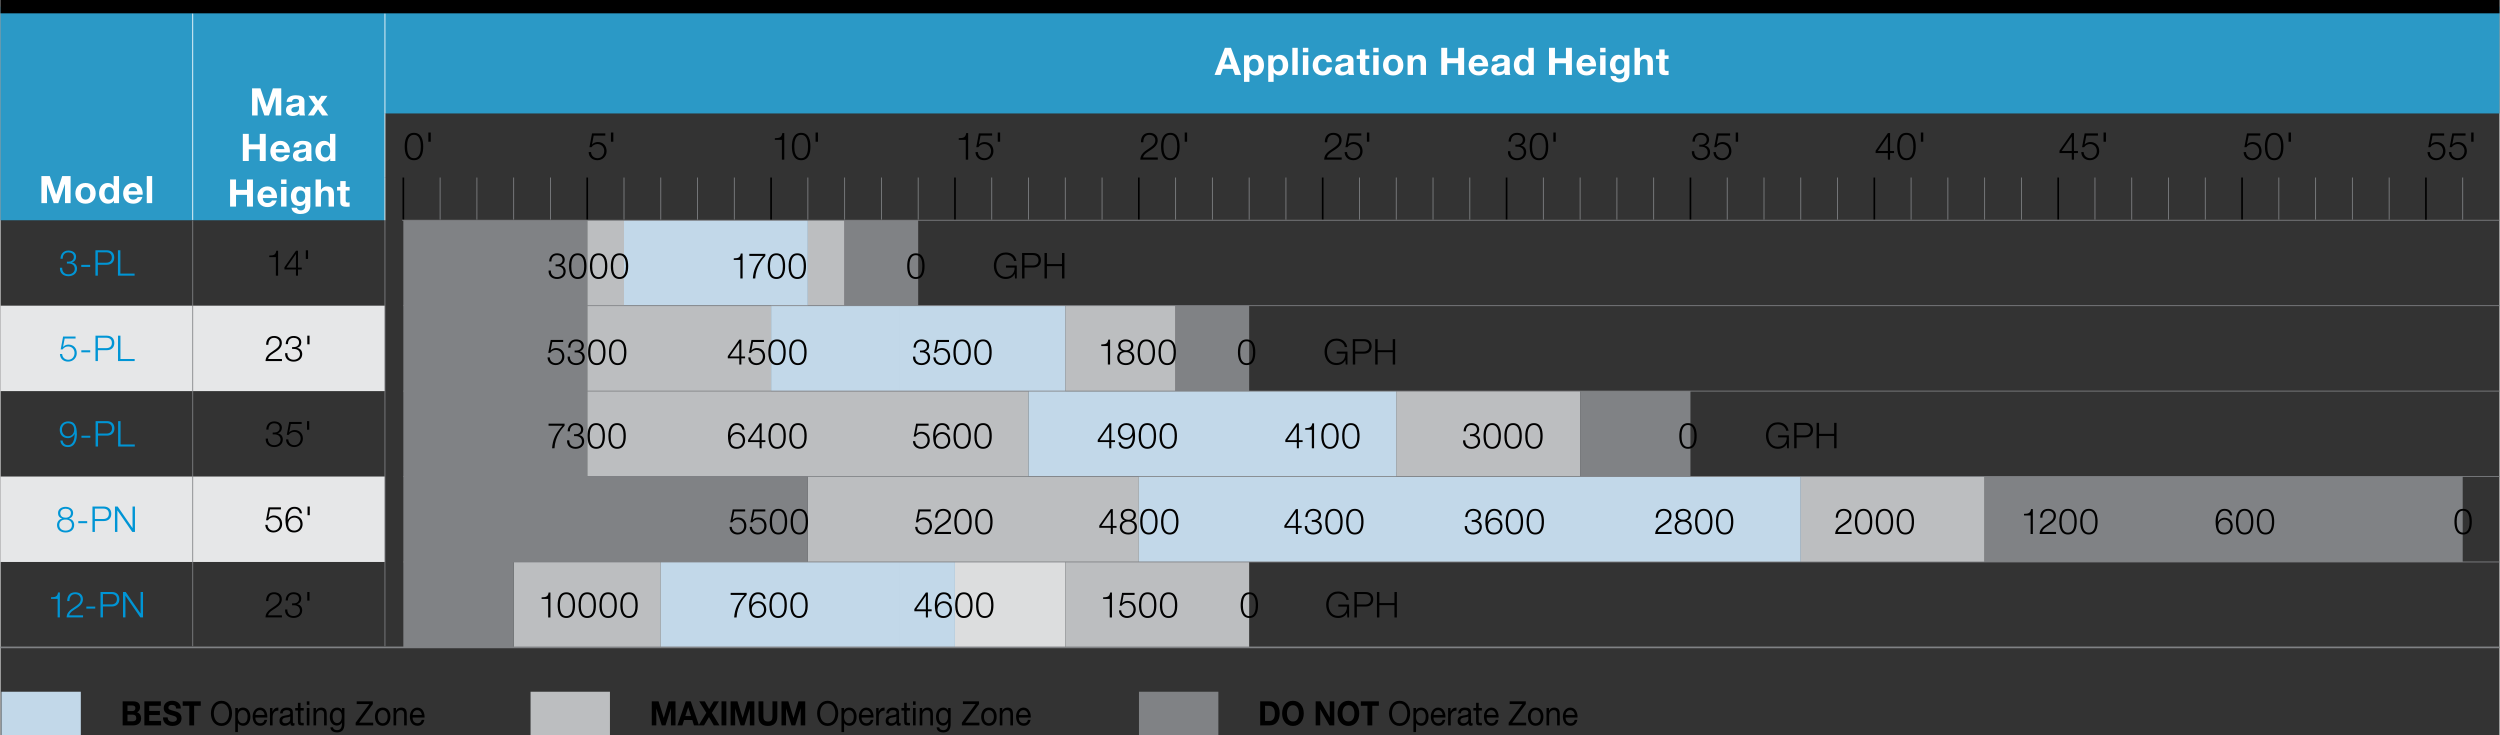 <?xml version="1.0" encoding="UTF-8"?>
<!DOCTYPE svg PUBLIC "-//W3C//DTD SVG 1.1//EN" "http://www.w3.org/Graphics/SVG/1.1/DTD/svg11.dtd">
<!-- Creator: CorelDRAW X7 -->
<svg xmlns="http://www.w3.org/2000/svg" xml:space="preserve" width="1000px" height="294px" version="1.1" style="shape-rendering:geometricPrecision; text-rendering:geometricPrecision; image-rendering:optimizeQuality; fill-rule:evenodd; clip-rule:evenodd"
viewBox="0 0 1022063 300609"
 xmlns:xlink="http://www.w3.org/1999/xlink">
 <rect x="0" y="0" width="1022063" height="300609" fill="#333333" stroke="none"/>
 <defs>
  <style type="text/css">
   <![CDATA[
    .str2 {stroke:black;stroke-width:5450.93}
    .str1 {stroke:#808285;stroke-width:340.707}
    .str3 {stroke:white;stroke-width:340.707}
    .str0 {stroke:black;stroke-width:681.415}
    .str4 {stroke:#808285;stroke-width:681.415}
    .fil7 {fill:none;fill-rule:nonzero}
    .fil4 {fill:black;fill-rule:nonzero}
    .fil9 {fill:#0095D5;fill-rule:nonzero}
    .fil5 {fill:#2B99C6;fill-rule:nonzero}
    .fil2 {fill:#808285;fill-rule:nonzero}
    .fil0 {fill:#BCBEC0;fill-rule:nonzero}
    .fil3 {fill:#C2D8E9;fill-rule:nonzero}
    .fil1 {fill:#DCDDDE;fill-rule:nonzero}
    .fil6 {fill:#E6E7E8;fill-rule:nonzero}
    .fil8 {fill:white;fill-rule:nonzero}
   ]]>
  </style>
 </defs>
 <g id="Layer_x0020_1">
  <path class="fil0" d="M811492 194897l0 34941 -75201 0 0 -34941 75201 0zm-496329 -69880l0 34940 105281 0 0 34940 45121 0 0 34941 -135362 0 0 -34941 -90243 0 0 -104820 15042 0 0 34940 60161 0zm30079 -34940l0 34940 -15039 0 0 -34940 15039 0zm135364 34940l0 34940 -45120 0 0 -34940 45120 0zm165444 34940l0 34940 -75201 0 0 -34940 75201 0z"/>
  <polygon class="fil0" points="270042,229838 270042,264778 209880,264778 209880,229838 "/>
  <polygon class="fil1" points="390364,229838 435484,229838 435484,264778 390364,264778 "/>
  <path class="fil2" d="M209880 229838l0 34940 -45121 0 0 -174701 75201 0 0 104820 90243 0 0 34941 -120323 0zm165444 -139761l0 34940 -30082 0 0 -34940 30082 0zm135363 34940l0 34940 -30081 0 0 -34940 30081 0zm180482 34940l0 34940 -45119 0 0 -34940 45119 0zm120325 69881l0 -34941 195524 0 0 34941 -195524 0z"/>
  <polygon class="fil3" points="378,300609 32845,300609 32845,282914 378,282914 "/>
  <path class="fil4" d="M51934 292298l2159 0c846,0 1427,399 1427,1404 0,1018 -682,1293 -1464,1293l-2122 0 0 -2697zm-1982 4377l4368 0c1630,0 3183,-854 3183,-2849 0,-1225 -556,-2147 -1655,-2491 783,-413 1225,-1087 1225,-2051 0,-1831 -1161,-2436 -2879,-2436l-4242 0 0 9827zm1982 -8148l1856 0c707,0 1364,192 1364,1128 0,826 -518,1170 -1212,1170l-2008 0 0 -2298zm6907 8148l6843 0 0 -1817 -4861 0 0 -2409 4369 0 0 -1679 -4369 0 0 -2106 4761 0 0 -1816 -6743 0 0 9827zm7613 -3262c-25,2422 1844,3496 3839,3496 2450,0 3750,-1349 3750,-3152 0,-2230 -2020,-2684 -2677,-2862 -2260,-634 -2689,-730 -2689,-1487 0,-826 732,-1115 1364,-1115 947,0 1717,303 1780,1486l1919 0c0,-2271 -1730,-3165 -3611,-3165 -1629,0 -3371,963 -3371,2973 0,1844 1351,2408 2689,2794 1326,385 2677,564 2677,1624 0,1004 -1061,1225 -1755,1225 -1061,0 -1995,-510 -1995,-1817l-1920 0zm10758 3262l1982 0 0 -8011 2703 0 0 -1816 -7387 0 0 1816 2702 0 0 8011zm8839 -4914c0,2670 1452,5148 4318,5148 2867,0 4319,-2478 4319,-5148 0,-2670 -1452,-5147 -4319,-5147 -2866,0 -4318,2477 -4318,5147zm1199 0c0,-1982 922,-4046 3119,-4046 2198,0 3119,2064 3119,4046 0,1982 -921,4046 -3119,4046 -2197,0 -3119,-2064 -3119,-4046zm13815 1294c0,1390 -493,2752 -1958,2752 -1477,0 -2058,-1293 -2058,-2697 0,-1335 556,-2684 1995,-2684 1389,0 2021,1294 2021,2629zm-5051 6345l1073 0 0 -3675 25 0c480,839 1439,1115 2108,1115 1996,0 2981,-1693 2981,-3702 0,-2010 -998,-3744 -3006,-3744 -896,0 -1730,344 -2083,1129l-25 0 0 -964 -1073 0 0 9841zm11957 -4983c-189,923 -808,1390 -1692,1390 -1427,0 -2070,-1101 -2033,-2339l4887 0c63,-1721 -644,-4074 -2955,-4074 -1780,0 -3068,1569 -3068,3702 63,2175 1048,3744 3132,3744 1464,0 2499,-854 2790,-2423l-1061 0zm-3725 -1981c77,-1088 745,-2010 1869,-2010 1061,0 1831,895 1882,2010l-3751 0zm5960 4239l1073 0 0 -3166c0,-1803 632,-2876 2361,-2876l0 -1239c-1161,-41 -1881,523 -2398,1665l-26 0 0 -1500 -1010 0 0 7116zm8283 -2477c0,646 -581,1609 -1995,1609 -657,0 -1263,-275 -1263,-1045 0,-868 606,-1143 1313,-1280 720,-138 1528,-152 1945,-482l0 1198zm1742 1541c-138,55 -239,68 -328,68 -341,0 -341,-247 -341,-798l0 -3661c0,-1665 -1275,-1954 -2449,-1954 -1453,0 -2703,619 -2765,2381l1073 0c50,-1046 719,-1349 1629,-1349 681,0 1452,165 1452,1184 0,881 -1011,798 -2198,1046 -1111,234 -2210,578 -2210,2188 0,1418 973,1996 2160,1996 909,0 1705,-344 2298,-1101 0,771 353,1101 909,1101 341,0 581,-69 770,-193l0 -908zm2487 -8313l-1072 0 0 2133 -1112 0 0 1032 1112 0 0 4529c0,1307 442,1555 1553,1555l820 0 0 -1033 -492 0c-669,0 -809,-96 -809,-633l0 -4418 1301 0 0 -1032 -1301 0 0 -2133zm2551 9249l1074 0 0 -7116 -1074 0 0 7116zm1074 -9827l-1074 0 0 1431 1074 0 0 -1431zm1667 9827l1073 0 0 -4019c0,-1280 631,-2230 1932,-2230 821,0 1325,565 1325,1432l0 4817 1074 0 0 -4680c0,-1528 -531,-2601 -2248,-2601 -934,0 -1667,413 -2121,1293l-25 0 0 -1128 -1010 0 0 7116zm9647 -950c-1415,0 -1844,-1431 -1844,-2711 0,-1363 555,-2588 1932,-2588 1351,0 1855,1294 1855,2547 0,1334 -530,2752 -1943,2752zm3005 -6166l-1011 0 0 1018 -12 0c-392,-784 -1125,-1183 -1945,-1183 -2261,0 -3018,2078 -3018,3758 0,1940 972,3605 2917,3605 821,0 1679,-426 2033,-1293l25 0 0 467c0,1597 -555,2698 -1957,2698 -707,0 -1641,-303 -1692,-1156l-1073 0c63,1555 1477,2092 2702,2092 2058,0 3031,-1183 3031,-3496l0 -6510zm4595 7116l7172 0 0 -1101 -5745 0 5594 -7625 0 -1101 -6591 0 0 1101 5176 0 -5606 7625 0 1101zm7892 -3551c0,2078 1098,3716 3170,3716 2070,0 3168,-1638 3168,-3716 0,-2092 -1098,-3730 -3168,-3730 -2072,0 -3170,1638 -3170,3730zm1136 0c0,-1734 910,-2698 2034,-2698 1123,0 2032,964 2032,2698 0,1720 -909,2683 -2032,2683 -1124,0 -2034,-963 -2034,-2683zm6465 3551l1073 0 0 -4019c0,-1280 632,-2230 1932,-2230 821,0 1325,565 1325,1432l0 4817 1074 0 0 -4680c0,-1528 -530,-2601 -2248,-2601 -934,0 -1666,413 -2121,1293l-25 0 0 -1128 -1010 0 0 7116zm11528 -2258c-190,923 -808,1390 -1692,1390 -1427,0 -2071,-1101 -2033,-2339l4887 0c63,-1721 -645,-4074 -2955,-4074 -1781,0 -3069,1569 -3069,3702 64,2175 1049,3744 3132,3744 1464,0 2500,-854 2791,-2423l-1061 0zm-3725 -1981c76,-1088 745,-2010 1869,-2010 1060,0 1830,895 1881,2010l-3750 0z"/>
  <polygon class="fil0" points="216785,300609 249252,300609 249252,282914 216785,282914 "/>
  <path class="fil4" d="M266359 296675l1856 0 0 -6896 25 0 2210 6896 1528 0 2210 -6965 25 0 0 6965 1856 0 0 -9827 -2791 0 -1994 6758 -26 0 -2108 -6758 -2791 0 0 9827zm10493 0l2007 0 708 -2189 3371 0 682 2189 2058 0 -3371 -9827 -2033 0 -3422 9827zm4407 -7405l25 0 1137 3606 -2337 0 1175 -3606zm4255 7405l2235 0 2007 -3400 1969 3400 2362 0 -3144 -5134 2892 -4693 -2172 0 -1831 3138 -1768 -3138 -2298 0 2904 4679 -3156 5148zm9369 0l1982 0 0 -9827 -1982 0 0 9827zm3725 0l1856 0 0 -6896 25 0 2209 6896 1529 0 2209 -6965 26 0 0 6965 1856 0 0 -9827 -2791 0 -1995 6758 -25 0 -2109 -6758 -2790 0 0 9827zm19104 -9827l-1982 0 0 6110c0,1459 -455,2134 -1869,2134 -1604,0 -1856,-1060 -1856,-2134l0 -6110 -1983 0 0 6110c0,2671 1414,3951 3839,3951 2411,0 3851,-1294 3851,-3951l0 -6110zm1705 9827l1856 0 0 -6896 25 0 2209 6896 1529 0 2209 -6965 26 0 0 6965 1855 0 0 -9827 -2790 0 -1995 6758 -25 0 -2109 -6758 -2790 0 0 9827zm14571 -4914c0,2670 1452,5148 4319,5148 2866,0 4317,-2478 4317,-5148 0,-2670 -1451,-5147 -4317,-5147 -2867,0 -4319,2477 -4319,5147zm1200 0c0,-1982 922,-4046 3119,-4046 2196,0 3118,2064 3118,4046 0,1982 -922,4046 -3118,4046 -2197,0 -3119,-2064 -3119,-4046zm13813 1294c0,1390 -492,2752 -1957,2752 -1477,0 -2058,-1293 -2058,-2697 0,-1335 556,-2684 1995,-2684 1389,0 2020,1294 2020,2629zm-5050 6345l1073 0 0 -3675 26 0c479,839 1438,1115 2108,1115 1994,0 2979,-1693 2979,-3702 0,-2010 -997,-3744 -3005,-3744 -896,0 -1729,344 -2082,1129l-26 0 0 -964 -1073 0 0 9841zm11957 -4983c-189,923 -808,1390 -1692,1390 -1427,0 -2070,-1101 -2033,-2339l4887 0c63,-1721 -644,-4074 -2955,-4074 -1780,0 -3069,1569 -3069,3702 65,2175 1049,3744 3132,3744 1465,0 2500,-854 2791,-2423l-1061 0zm-3725 -1981c76,-1088 745,-2010 1869,-2010 1061,0 1831,895 1881,2010l-3750 0zm5961 4239l1072 0 0 -3166c0,-1803 632,-2876 2361,-2876l0 -1239c-1161,-41 -1881,523 -2398,1665l-26 0 0 -1500 -1009 0 0 7116zm8282 -2477c0,646 -581,1609 -1995,1609 -657,0 -1263,-275 -1263,-1045 0,-868 606,-1143 1314,-1280 720,-138 1528,-152 1944,-482l0 1198zm1743 1541c-139,55 -240,68 -329,68 -341,0 -341,-247 -341,-798l0 -3661c0,-1665 -1275,-1954 -2449,-1954 -1453,0 -2702,619 -2765,2381l1072 0c51,-1046 721,-1349 1630,-1349 682,0 1452,165 1452,1184 0,881 -1010,798 -2197,1046 -1111,234 -2210,578 -2210,2188 0,1418 972,1996 2159,1996 909,0 1704,-344 2298,-1101 0,771 353,1101 909,1101 341,0 581,-69 771,-193l0 -908zm2487 -8313l-1074 0 0 2133 -1110 0 0 1032 1110 0 0 4529c0,1307 443,1555 1554,1555l821 0 0 -1033 -493 0c-669,0 -808,-96 -808,-633l0 -4418 1301 0 0 -1032 -1301 0 0 -2133zm2550 9249l1074 0 0 -7116 -1074 0 0 7116zm1074 -9827l-1074 0 0 1431 1074 0 0 -1431zm1667 9827l1073 0 0 -4019c0,-1280 631,-2230 1932,-2230 820,0 1326,565 1326,1432l0 4817 1072 0 0 -4680c0,-1528 -530,-2601 -2247,-2601 -934,0 -1667,413 -2121,1293l-25 0 0 -1128 -1010 0 0 7116zm9646 -950c-1414,0 -1843,-1431 -1843,-2711 0,-1363 555,-2588 1932,-2588 1351,0 1856,1294 1856,2547 0,1334 -530,2752 -1945,2752zm3005 -6166l-1009 0 0 1018 -13 0c-392,-784 -1124,-1183 -1945,-1183 -2260,0 -3018,2078 -3018,3758 0,1940 972,3605 2917,3605 821,0 1679,-426 2033,-1293l26 0 0 467c0,1597 -556,2698 -1958,2698 -707,0 -1641,-303 -1692,-1156l-1073 0c63,1555 1477,2092 2702,2092 2058,0 3030,-1183 3030,-3496l0 -6510zm4596 7116l7172 0 0 -1101 -5745 0 5594 -7625 0 -1101 -6591 0 0 1101 5177 0 -5607 7625 0 1101zm7892 -3551c0,2078 1099,3716 3169,3716 2071,0 3170,-1638 3170,-3716 0,-2092 -1099,-3730 -3170,-3730 -2070,0 -3169,1638 -3169,3730zm1137 0c0,-1734 909,-2698 2032,-2698 1124,0 2033,964 2033,2698 0,1720 -909,2683 -2033,2683 -1123,0 -2032,-963 -2032,-2683zm6464 3551l1073 0 0 -4019c0,-1280 632,-2230 1932,-2230 821,0 1326,565 1326,1432l0 4817 1073 0 0 -4680c0,-1528 -530,-2601 -2247,-2601 -935,0 -1667,413 -2121,1293l-26 0 0 -1128 -1010 0 0 7116zm11528 -2258c-190,923 -808,1390 -1692,1390 -1427,0 -2070,-1101 -2033,-2339l4887 0c63,-1721 -644,-4074 -2955,-4074 -1780,0 -3068,1569 -3068,3702 63,2175 1048,3744 3131,3744 1465,0 2500,-854 2791,-2423l-1061 0zm-3725 -1981c76,-1088 745,-2010 1869,-2010 1061,0 1831,895 1881,2010l-3750 0z"/>
  <polygon class="fil2" points="465624,300609 498091,300609 498091,282914 465624,282914 "/>
  <path class="fil4" d="M515198 296675l3889 0c2753,0 4091,-2120 4091,-4969 0,-3262 -1756,-4858 -4091,-4858l-3889 0 0 9827zm1982 -8011l1414 0c1970,0 2601,1267 2601,3249 0,2175 -1098,2945 -2247,2945l-1768 0 0 -6194zm6983 3138c0,2836 1642,5107 4432,5107 2791,0 4432,-2271 4432,-5107 0,-2917 -1641,-5188 -4432,-5188 -2790,0 -4432,2271 -4432,5188zm1983 0c0,-1720 668,-3372 2449,-3372 1780,0 2450,1652 2450,3372 0,1639 -670,3290 -2450,3290 -1781,0 -2449,-1651 -2449,-3290zm11742 4873l1857 0 0 -6579 25 0 3750 6579 1982 0 0 -9827 -1856 0 0 6593 -25 0 -3762 -6593 -1971 0 0 9827zm8965 -4873c0,2836 1642,5107 4432,5107 2791,0 4432,-2271 4432,-5107 0,-2917 -1641,-5188 -4432,-5188 -2790,0 -4432,2271 -4432,5188zm1983 0c0,-1720 669,-3372 2449,-3372 1781,0 2450,1652 2450,3372 0,1639 -669,3290 -2450,3290 -1780,0 -2449,-1651 -2449,-3290zm10227 4873l1983 0 0 -8011 2701 0 0 -1816 -7386 0 0 1816 2702 0 0 8011zm8839 -4914c0,2670 1452,5148 4318,5148 2867,0 4319,-2478 4319,-5148 0,-2670 -1452,-5147 -4319,-5147 -2866,0 -4318,2477 -4318,5147zm1200 0c0,-1982 921,-4046 3118,-4046 2198,0 3119,2064 3119,4046 0,1982 -921,4046 -3119,4046 -2197,0 -3118,-2064 -3118,-4046zm13813 1294c0,1390 -492,2752 -1957,2752 -1477,0 -2058,-1293 -2058,-2697 0,-1335 556,-2684 1995,-2684 1389,0 2020,1294 2020,2629zm-5050 6345l1073 0 0 -3675 25 0c480,839 1439,1115 2109,1115 1995,0 2980,-1693 2980,-3702 0,-2010 -998,-3744 -3005,-3744 -897,0 -1730,344 -2084,1129l-25 0 0 -964 -1073 0 0 9841zm11957 -4983c-189,923 -808,1390 -1692,1390 -1427,0 -2070,-1101 -2033,-2339l4887 0c63,-1721 -644,-4074 -2955,-4074 -1780,0 -3068,1569 -3068,3702 63,2175 1048,3744 3132,3744 1464,0 2499,-854 2790,-2423l-1061 0zm-3725 -1981c76,-1088 745,-2010 1870,-2010 1060,0 1829,895 1880,2010l-3750 0zm5960 4239l1074 0 0 -3166c0,-1803 631,-2876 2361,-2876l0 -1239c-1162,-41 -1882,523 -2399,1665l-26 0 0 -1500 -1010 0 0 7116zm8283 -2477c0,646 -581,1609 -1995,1609 -657,0 -1263,-275 -1263,-1045 0,-868 606,-1143 1314,-1280 719,-138 1528,-152 1944,-482l0 1198zm1742 1541c-138,55 -239,68 -328,68 -341,0 -341,-247 -341,-798l0 -3661c0,-1665 -1275,-1954 -2449,-1954 -1453,0 -2702,619 -2766,2381l1074 0c50,-1046 720,-1349 1629,-1349 681,0 1451,165 1451,1184 0,881 -1009,798 -2196,1046 -1111,234 -2211,578 -2211,2188 0,1418 973,1996 2160,1996 909,0 1704,-344 2298,-1101 0,771 353,1101 909,1101 341,0 581,-69 770,-193l0 -908zm2488 -8313l-1073 0 0 2133 -1111 0 0 1032 1111 0 0 4529c0,1307 442,1555 1553,1555l821 0 0 -1033 -493 0c-669,0 -808,-96 -808,-633l0 -4418 1301 0 0 -1032 -1301 0 0 -2133zm6995 6991c-190,923 -808,1390 -1692,1390 -1427,0 -2070,-1101 -2033,-2339l4887 0c63,-1721 -644,-4074 -2954,-4074 -1781,0 -3069,1569 -3069,3702 63,2175 1048,3744 3131,3744 1465,0 2500,-854 2791,-2423l-1061 0zm-3725 -1981c76,-1088 745,-2010 1869,-2010 1061,0 1830,895 1881,2010l-3750 0zm8978 4239l7172 0 0 -1101 -5745 0 5593 -7625 0 -1101 -6591 0 0 1101 5177 0 -5606 7625 0 1101zm7891 -3551c0,2078 1099,3716 3170,3716 2071,0 3169,-1638 3169,-3716 0,-2092 -1098,-3730 -3169,-3730 -2071,0 -3170,1638 -3170,3730zm1137 0c0,-1734 909,-2698 2033,-2698 1124,0 2033,964 2033,2698 0,1720 -909,2683 -2033,2683 -1124,0 -2033,-963 -2033,-2683zm6465 3551l1073 0 0 -4019c0,-1280 631,-2230 1932,-2230 821,0 1325,565 1325,1432l0 4817 1074 0 0 -4680c0,-1528 -530,-2601 -2248,-2601 -934,0 -1667,413 -2121,1293l-26 0 0 -1128 -1009 0 0 7116zm11527 -2258c-189,923 -807,1390 -1691,1390 -1427,0 -2071,-1101 -2033,-2339l4887 0c62,-1721 -645,-4074 -2955,-4074 -1781,0 -3069,1569 -3069,3702 64,2175 1049,3744 3132,3744 1464,0 2500,-854 2791,-2423l-1062 0zm-3724 -1981c76,-1088 745,-2010 1869,-2010 1060,0 1830,895 1881,2010l-3750 0z"/>
  <path class="fil5" d="M0 2726l78616 0 0 87351 -78616 0 0 -87351zm78616 0l78615 0 0 87351 -78615 0 0 -87351zm78615 0l864825 0 0 43675 -864825 0 0 -43675z"/>
  <path class="fil3" d="M255002 90077l7520 0 0 34940 -7520 0 0 -34940zm7520 0l7520 0 0 34940 -7520 0 0 -34940zm7520 0l7519 0 0 34940 -7519 0 0 -34940zm7519 0l7520 0 0 34940 -7520 0 0 -34940zm7520 0l7521 0 0 34940 -7521 0 0 -34940zm7521 0l7519 0 0 34940 -7519 0 0 -34940zm7519 0l7520 0 0 34940 -7520 0 0 -34940zm7522 0l7520 0 0 34940 -7520 0 0 -34940zm7520 0l7520 0 0 34940 -7520 0 0 -34940zm7520 0l7520 0 0 34940 -7520 0 0 -34940zm-7520 34940l7520 0 0 34940 -7520 0 0 -34940zm7520 0l7520 0 0 34940 -7520 0 0 -34940zm7520 0l7520 0 0 34940 -7520 0 0 -34940zm7520 0l7519 0 0 34940 -7519 0 0 -34940zm7519 0l7521 0 0 34940 -7521 0 0 -34940zm7521 0l7520 0 0 34940 -7520 0 0 -34940zm7520 0l7519 0 0 34940 -7519 0 0 -34940zm7522 0l7519 0 0 34940 -7519 0 0 -34940zm7519 0l7520 0 0 34940 -7520 0 0 -34940zm7520 0l7520 0 0 34940 -7520 0 0 -34940zm7520 0l7520 0 0 34940 -7520 0 0 -34940zm7520 0l7520 0 0 34940 -7520 0 0 -34940zm7520 0l7521 0 0 34940 -7521 0 0 -34940zm7521 0l7519 0 0 34940 -7519 0 0 -34940zm7519 0l7520 0 0 34940 -7520 0 0 -34940zm7520 0l7520 0 0 34940 -7520 0 0 -34940zm-7520 34940l7520 0 0 34940 -7520 0 0 -34940zm7520 0l7520 0 0 34940 -7520 0 0 -34940zm7522 0l7520 0 0 34940 -7520 0 0 -34940zm7520 0l7520 0 0 34940 -7520 0 0 -34940zm7520 0l7520 0 0 34940 -7520 0 0 -34940zm7520 0l7519 0 0 34940 -7519 0 0 -34940zm7519 0l7521 0 0 34940 -7521 0 0 -34940zm7521 0l7520 0 0 34940 -7520 0 0 -34940zm7520 0l7519 0 0 34940 -7519 0 0 -34940zm7519 0l7520 0 0 34940 -7520 0 0 -34940zm7522 0l7520 0 0 34940 -7520 0 0 -34940zm7520 0l7520 0 0 34940 -7520 0 0 -34940zm7520 0l7520 0 0 34940 -7520 0 0 -34940zm7520 0l7520 0 0 34940 -7520 0 0 -34940zm7520 0l7520 0 0 34940 -7520 0 0 -34940zm7520 0l7520 0 0 34940 -7520 0 0 -34940zm7520 0l7520 0 0 34940 -7520 0 0 -34940zm7520 0l7519 0 0 34940 -7519 0 0 -34940zm7519 0l7521 0 0 34940 -7521 0 0 -34940zm7522 0l7521 0 0 34940 -7521 0 0 -34940zm-97763 34940l7521 0 0 34941 -7521 0 0 -34941zm7521 0l7520 0 0 34941 -7520 0 0 -34941zm7520 0l7519 0 0 34941 -7519 0 0 -34941zm7519 0l7520 0 0 34941 -7520 0 0 -34941zm7522 0l7520 0 0 34941 -7520 0 0 -34941zm7520 0l7520 0 0 34941 -7520 0 0 -34941zm7520 0l7520 0 0 34941 -7520 0 0 -34941zm7520 0l7520 0 0 34941 -7520 0 0 -34941zm7520 0l7520 0 0 34941 -7520 0 0 -34941zm7520 0l7520 0 0 34941 -7520 0 0 -34941zm7520 0l7520 0 0 34941 -7520 0 0 -34941zm7520 0l7519 0 0 34941 -7519 0 0 -34941zm7519 0l7521 0 0 34941 -7521 0 0 -34941zm7522 0l7521 0 0 34941 -7521 0 0 -34941zm7521 0l7519 0 0 34941 -7519 0 0 -34941zm7519 0l7520 0 0 34941 -7520 0 0 -34941zm7520 0l7520 0 0 34941 -7520 0 0 -34941zm7520 0l7520 0 0 34941 -7520 0 0 -34941zm7520 0l7520 0 0 34941 -7520 0 0 -34941zm7520 0l7520 0 0 34941 -7520 0 0 -34941zm7520 0l7520 0 0 34941 -7520 0 0 -34941zm7522 0l7520 0 0 34941 -7520 0 0 -34941zm7520 0l7520 0 0 34941 -7520 0 0 -34941zm7520 0l7520 0 0 34941 -7520 0 0 -34941zm7520 0l7519 0 0 34941 -7519 0 0 -34941zm7519 0l7521 0 0 34941 -7521 0 0 -34941zm7521 0l7519 0 0 34941 -7519 0 0 -34941zm7519 0l7520 0 0 34941 -7520 0 0 -34941zm7520 0l7520 0 0 34941 -7520 0 0 -34941zm7520 0l7520 0 0 34941 -7520 0 0 -34941zm7522 0l7520 0 0 34941 -7520 0 0 -34941zm7520 0l7520 0 0 34941 -7520 0 0 -34941zm7520 0l7520 0 0 34941 -7520 0 0 -34941zm7520 0l7520 0 0 34941 -7520 0 0 -34941zm7520 0l7520 0 0 34941 -7520 0 0 -34941zm7520 0l7520 0 0 34941 -7520 0 0 -34941zm-458729 34941l7519 0 0 34940 -7519 0 0 -34940zm7519 0l7520 0 0 34940 -7520 0 0 -34940zm7520 0l7521 0 0 34940 -7521 0 0 -34940zm7521 0l7519 0 0 34940 -7519 0 0 -34940zm7519 0l7520 0 0 34940 -7520 0 0 -34940zm7522 0l7520 0 0 34940 -7520 0 0 -34940zm7520 0l7520 0 0 34940 -7520 0 0 -34940zm7520 0l7520 0 0 34940 -7520 0 0 -34940zm7520 0l7520 0 0 34940 -7520 0 0 -34940zm7520 0l7519 0 0 34940 -7519 0 0 -34940zm7519 0l7521 0 0 34940 -7521 0 0 -34940zm7521 0l7520 0 0 34940 -7520 0 0 -34940zm7520 0l7519 0 0 34940 -7519 0 0 -34940zm7522 0l7519 0 0 34940 -7519 0 0 -34940zm7519 0l7520 0 0 34940 -7520 0 0 -34940zm7520 0l7520 0 0 34940 -7520 0 0 -34940z"/>
  <path class="fil6" d="M0 125017l78616 0 0 34940 -78616 0 0 -34940zm78616 0l78615 0 0 34940 -78615 0 0 -34940zm-78616 69880l78616 0 0 34941 -78616 0 0 -34941zm78616 0l78615 0 0 34941 -78615 0 0 -34941z"/>
  <path class="fil0" d="M435486 229838l7520 0 0 34940 -7520 0 0 -34940zm7520 0l7520 0 0 34940 -7520 0 0 -34940zm7520 0l7520 0 0 34940 -7520 0 0 -34940zm7520 0l7519 0 0 34940 -7519 0 0 -34940zm7519 0l7521 0 0 34940 -7521 0 0 -34940zm7521 0l7520 0 0 34940 -7520 0 0 -34940zm7520 0l7519 0 0 34940 -7519 0 0 -34940zm7519 0l7520 0 0 34940 -7520 0 0 -34940zm7522 0l7520 0 0 34940 -7520 0 0 -34940zm7520 0l7520 0 0 34940 -7520 0 0 -34940z"/>
  <line class="fil7 str0" x1="164759" y1="89834" x2="164759" y2= "72606" />
  <line class="fil7 str0" x1="239962" y1="89834" x2="239962" y2= "72606" />
  <line class="fil7 str0" x1="315163" y1="89834" x2="315163" y2= "72606" />
  <line class="fil7 str0" x1="390364" y1="89834" x2="390364" y2= "72606" />
  <line class="fil7 str0" x1="465565" y1="89834" x2="465565" y2= "72606" />
  <line class="fil7 str0" x1="540767" y1="89834" x2="540767" y2= "72606" />
  <line class="fil7 str0" x1="615968" y1="89834" x2="615968" y2= "72606" />
  <line class="fil7 str0" x1="691171" y1="89834" x2="691171" y2= "72606" />
  <line class="fil7 str0" x1="766372" y1="89834" x2="766372" y2= "72606" />
  <line class="fil7 str0" x1="841573" y1="89834" x2="841573" y2= "72606" />
  <line class="fil7 str0" x1="916775" y1="89834" x2="916775" y2= "72606" />
  <line class="fil7 str1" x1="179798" y1="89834" x2="179798" y2= "72606" />
  <line class="fil7 str1" x1="194840" y1="89834" x2="194840" y2= "72606" />
  <line class="fil7 str1" x1="209880" y1="89834" x2="209880" y2= "72606" />
  <line class="fil7 str1" x1="224920" y1="89834" x2="224920" y2= "72606" />
  <line class="fil7 str1" x1="255002" y1="89834" x2="255002" y2= "72606" />
  <line class="fil7 str1" x1="270042" y1="89834" x2="270042" y2= "72606" />
  <line class="fil7 str1" x1="285081" y1="89834" x2="285081" y2= "72606" />
  <line class="fil7 str1" x1="300121" y1="89834" x2="300121" y2= "72606" />
  <line class="fil7 str1" x1="330203" y1="89834" x2="330203" y2= "72606" />
  <line class="fil7 str1" x1="345242" y1="89834" x2="345242" y2= "72606" />
  <line class="fil7 str1" x1="360283" y1="89834" x2="360283" y2= "72606" />
  <line class="fil7 str1" x1="375324" y1="89834" x2="375324" y2= "72606" />
  <line class="fil7 str1" x1="405404" y1="89834" x2="405404" y2= "72606" />
  <line class="fil7 str1" x1="420444" y1="89834" x2="420444" y2= "72606" />
  <line class="fil7 str1" x1="435486" y1="89834" x2="435486" y2= "72606" />
  <line class="fil7 str1" x1="450526" y1="89834" x2="450526" y2= "72606" />
  <line class="fil7 str1" x1="480606" y1="89834" x2="480606" y2= "72606" />
  <line class="fil7 str1" x1="495647" y1="89834" x2="495647" y2= "72606" />
  <line class="fil7 str1" x1="510687" y1="89834" x2="510687" y2= "72606" />
  <line class="fil7 str1" x1="525727" y1="89834" x2="525727" y2= "72606" />
  <line class="fil7 str1" x1="555806" y1="89834" x2="555806" y2= "72606" />
  <line class="fil7 str1" x1="570849" y1="89834" x2="570849" y2= "72606" />
  <line class="fil7 str1" x1="585888" y1="89834" x2="585888" y2= "72606" />
  <line class="fil7 str1" x1="600928" y1="89834" x2="600928" y2= "72606" />
  <line class="fil7 str1" x1="631010" y1="89834" x2="631010" y2= "72606" />
  <line class="fil7 str1" x1="646050" y1="89834" x2="646050" y2= "72606" />
  <line class="fil7 str1" x1="661090" y1="89834" x2="661090" y2= "72606" />
  <line class="fil7 str1" x1="676129" y1="89834" x2="676129" y2= "72606" />
  <line class="fil7 str1" x1="706211" y1="89834" x2="706211" y2= "72606" />
  <line class="fil7 str1" x1="721251" y1="89834" x2="721251" y2= "72606" />
  <line class="fil7 str1" x1="736291" y1="89834" x2="736291" y2= "72606" />
  <line class="fil7 str1" x1="751332" y1="89834" x2="751332" y2= "72606" />
  <line class="fil7 str1" x1="781412" y1="89834" x2="781412" y2= "72606" />
  <line class="fil7 str1" x1="796452" y1="89834" x2="796452" y2= "72606" />
  <line class="fil7 str1" x1="811492" y1="89834" x2="811492" y2= "72606" />
  <line class="fil7 str1" x1="826534" y1="89834" x2="826534" y2= "72606" />
  <line class="fil7 str1" x1="856613" y1="89834" x2="856613" y2= "72606" />
  <line class="fil7 str1" x1="871654" y1="89834" x2="871654" y2= "72606" />
  <line class="fil7 str1" x1="886695" y1="89834" x2="886695" y2= "72606" />
  <line class="fil7 str1" x1="901735" y1="89834" x2="901735" y2= "72606" />
  <line class="fil7 str1" x1="931815" y1="89834" x2="931815" y2= "72606" />
  <line class="fil7 str1" x1="946857" y1="89834" x2="946857" y2= "72606" />
  <line class="fil7 str1" x1="961896" y1="89834" x2="961896" y2= "72606" />
  <line class="fil7 str1" x1="976936" y1="89834" x2="976936" y2= "72606" />
  <line class="fil7 str2" x1="3" y1="2726" x2="1022059" y2= "2726" />
  <line class="fil7 str1" x1="78616" y1="125017" x2="78616" y2= "90077" />
  <line class="fil7 str1" x1="157231" y1="125017" x2="157231" y2= "90077" />
  <line class="fil7 str1" x1="78616" y1="159957" x2="78616" y2= "125017" />
  <line class="fil7 str1" x1="157231" y1="159957" x2="157231" y2= "125017" />
  <line class="fil7 str1" x1="78616" y1="194897" x2="78616" y2= "159957" />
  <line class="fil7 str1" x1="157231" y1="194897" x2="157231" y2= "159957" />
  <line class="fil7 str1" x1="78616" y1="229838" x2="78616" y2= "194897" />
  <line class="fil7 str1" x1="157231" y1="229838" x2="157231" y2= "194897" />
  <line class="fil7 str1" x1="78616" y1="264292" x2="78616" y2= "229838" />
  <line class="fil7 str1" x1="157231" y1="264292" x2="157231" y2= "229838" />
  <line class="fil7 str3" x1="78616" y1="89962" x2="78616" y2= "5586" />
  <line class="fil7 str3" x1="157231" y1="72606" x2="157231" y2= "46401" />
  <line class="fil7 str3" x1="157231" y1="90077" x2="157231" y2= "72606" />
  <line class="fil7 str3" x1="157231" y1="46401" x2="157231" y2= "5586" />
  <line class="fil7 str1" x1="164256" y1="90077" x2="1022039" y2= "90077" />
  <line class="fil7 str1" x1="164759" y1="125017" x2="172279" y2= "125017" />
  <line class="fil7 str1" x1="172279" y1="125017" x2="179798" y2= "125017" />
  <line class="fil7 str1" x1="179798" y1="125017" x2="187318" y2= "125017" />
  <line class="fil7 str1" x1="187321" y1="125017" x2="194840" y2= "125017" />
  <line class="fil7 str1" x1="194840" y1="125017" x2="202360" y2= "125017" />
  <line class="fil7 str1" x1="202360" y1="125017" x2="209880" y2= "125017" />
  <line class="fil7 str1" x1="209880" y1="125017" x2="217400" y2= "125017" />
  <line class="fil7 str1" x1="217400" y1="125017" x2="224920" y2= "125017" />
  <line class="fil7 str1" x1="224920" y1="125017" x2="232440" y2= "125017" />
  <line class="fil7 str1" x1="232440" y1="125017" x2="239960" y2= "125017" />
  <line class="fil7 str1" x1="239942" y1="125017" x2="1022063" y2= "125017" />
  <line class="fil7 str1" x1="164759" y1="159957" x2="172279" y2= "159957" />
  <line class="fil7 str1" x1="172279" y1="159957" x2="179798" y2= "159957" />
  <line class="fil7 str1" x1="179798" y1="159957" x2="187318" y2= "159957" />
  <line class="fil7 str1" x1="187321" y1="159957" x2="194840" y2= "159957" />
  <line class="fil7 str1" x1="194840" y1="159957" x2="202360" y2= "159957" />
  <line class="fil7 str1" x1="202360" y1="159957" x2="209880" y2= "159957" />
  <line class="fil7 str1" x1="209880" y1="159957" x2="217400" y2= "159957" />
  <line class="fil7 str1" x1="217400" y1="159957" x2="224920" y2= "159957" />
  <line class="fil7 str1" x1="224920" y1="159957" x2="232440" y2= "159957" />
  <line class="fil7 str1" x1="232440" y1="159957" x2="239960" y2= "159957" />
  <line class="fil7 str1" x1="239942" y1="159957" x2="1022063" y2= "159957" />
  <line class="fil7 str1" x1="164759" y1="194897" x2="172279" y2= "194897" />
  <line class="fil7 str1" x1="172279" y1="194897" x2="179798" y2= "194897" />
  <line class="fil7 str1" x1="179798" y1="194897" x2="187318" y2= "194897" />
  <line class="fil7 str1" x1="187321" y1="194897" x2="194840" y2= "194897" />
  <line class="fil7 str1" x1="194840" y1="194897" x2="202360" y2= "194897" />
  <line class="fil7 str1" x1="202360" y1="194897" x2="209880" y2= "194897" />
  <line class="fil7 str1" x1="209880" y1="194897" x2="217400" y2= "194897" />
  <line class="fil7 str1" x1="217400" y1="194897" x2="224920" y2= "194897" />
  <line class="fil7 str1" x1="224920" y1="194897" x2="232440" y2= "194897" />
  <line class="fil7 str1" x1="232440" y1="194897" x2="239960" y2= "194897" />
  <line class="fil7 str1" x1="239942" y1="194897" x2="1022063" y2= "194897" />
  <line class="fil7 str1" x1="164759" y1="229838" x2="172279" y2= "229838" />
  <line class="fil7 str1" x1="172279" y1="229838" x2="179798" y2= "229838" />
  <line class="fil7 str1" x1="179798" y1="229838" x2="187318" y2= "229838" />
  <line class="fil7 str1" x1="187321" y1="229838" x2="194840" y2= "229838" />
  <line class="fil7 str1" x1="194840" y1="229838" x2="202360" y2= "229838" />
  <line class="fil7 str1" x1="202360" y1="229838" x2="209880" y2= "229838" />
  <line class="fil7 str1" x1="209885" y1="229838" x2="1022058" y2= "229838" />
  <line class="fil7 str4" x1="3" y1="264778" x2="1022059" y2= "264778" />
  <line class="fil7 str0" x1="991976" y1="89834" x2="991976" y2= "72606" />
  <line class="fil7 str1" x1="1007018" y1="89834" x2="1007018" y2= "72606" />
  <path class="fil8" d="M16724 83088l2283 0 0 -7780 31 0 2718 7780 1879 0 2718 -7857 31 0 0 7857 2283 0 0 -11087 -3432 0 -2454 7624 -31 0 -2593 -7624 -3433 0 0 11087zm13899 -4006c0,2546 1631,4224 4146,4224 2531,0 4162,-1678 4162,-4224 0,-2562 -1631,-4240 -4162,-4240 -2515,0 -4146,1678 -4146,4240zm2205 0c0,-1289 450,-2578 1941,-2578 1506,0 1957,1289 1957,2578 0,1273 -451,2562 -1957,2562 -1491,0 -1941,-1289 -1941,-2562zm13557 4006l2096 0 0 -11087 -2205 0 0 4037 -31 0c-497,-792 -1429,-1196 -2376,-1196 -2361,0 -3556,2004 -3556,4162 0,2221 1180,4302 3603,4302 1025,0 1925,-373 2438,-1243l31 0 0 1025zm-31 -4037c0,1320 -435,2593 -1895,2593 -1366,0 -1941,-1320 -1941,-2577 0,-1320 497,-2563 1941,-2563 1429,0 1895,1243 1895,2547zm11802 559c155,-2469 -1165,-4768 -3898,-4768 -2438,0 -4100,1833 -4100,4240 0,2484 1569,4224 4100,4224 1817,0 3137,-808 3758,-2702l-1941 0c-140,497 -854,1040 -1739,1040 -1227,0 -1910,-637 -1972,-2034l5792 0zm-5792 -1398c30,-621 434,-1708 1832,-1708 1071,0 1553,590 1755,1708l-3587 0zm7453 4876l2205 0 0 -11087 -2205 0 0 11087z"/>
  <path class="fil8" d="M102879 47217l2283 0 0 -7780 31 0 2717 7780 1880 0 2717 -7858 31 0 0 7858 2283 0 0 -11089 -3432 0 -2453 7625 -32 0 -2593 -7625 -3432 0 0 11089zm19224 -3106c0,481 -61,1847 -1785,1847 -714,0 -1351,-201 -1351,-1024 0,-808 621,-1041 1304,-1181 684,-124 1460,-139 1832,-465l0 823zm-2888 -2454c78,-869 621,-1211 1460,-1211 776,0 1428,140 1428,1087 0,901 -1257,854 -2608,1056 -1367,186 -2733,621 -2733,2438 0,1646 1211,2407 2733,2407 978,0 2003,-264 2702,-994 15,264 78,528 155,777l2236 0c-202,-327 -279,-1057 -279,-1787l0 -4177c0,-1925 -1926,-2283 -3525,-2283 -1801,0 -3650,622 -3774,2687l2205 0zm6488 5560l2469 0 1677 -2542 1677 2542 2516 0 -2966 -4286 2640 -3743 -2438 0 -1397 2089 -1413 -2089 -2516 0 2639 3789 -2888 4240zm-31815 37269l2438 0 0 -4783 4488 0 0 4783 2438 0 0 -11088 -2438 0 0 4255 -4488 0 0 -4255 -2438 0 0 11088zm19194 -3479c155,-2469 -1165,-4767 -3898,-4767 -2438,0 -4100,1832 -4100,4240 0,2484 1569,4223 4100,4223 1817,0 3137,-807 3759,-2702l-1942 0c-139,497 -854,1040 -1739,1040 -1226,0 -1910,-636 -1972,-2034l5792 0zm-5792 -1397c30,-622 435,-1708 1832,-1708 1071,0 1553,590 1755,1708l-3587 0zm7469 4876l2204 0 0 -8028 -2204 0 0 8028zm2204 -11088l-2204 0 0 1817 2204 0 0 -1817zm9768 3060l-2097 0 0 1071 -30 0c-529,-932 -1336,-1289 -2392,-1289 -2251,0 -3447,1894 -3447,3975 0,2205 1025,4038 3432,4038 962,0 1925,-404 2407,-1242l30 0 0 1056c17,1148 -543,1987 -1770,1987 -776,0 -1444,-280 -1645,-1102l-2190 0c108,1832 1956,2578 3540,2578 3696,0 4162,-2237 4162,-3556l0 -7516zm-3976 6133c-1350,0 -1785,-1257 -1785,-2406 0,-1197 544,-2283 1785,-2283 1429,0 1879,1165 1879,2469 0,1149 -621,2220 -1879,2220zm6104 1895l2205 0 0 -4208c0,-1631 512,-2299 1708,-2299 1025,0 1413,652 1413,1972l0 4535 2205 0 0 -4939c0,-1987 -590,-3307 -2935,-3307 -823,0 -1786,435 -2345,1335l-46 0 0 -4177 -2205 0 0 11088zm12314 -10435l-2205 0 0 2407 -1336 0 0 1474 1336 0 0 4737c0,1600 1180,1910 2531,1910 435,0 917,-16 1289,-78l0 -1723c-233,46 -450,61 -683,61 -745,0 -932,-185 -932,-931l0 -3976 1615 0 0 -1474 -1615 0 0 -2407zm-42067 -8199l2438 0 0 -4783 4487 0 0 4783 2439 0 0 -11089 -2439 0 0 4255 -4487 0 0 -4255 -2438 0 0 11089zm19248 -3479c155,-2469 -1165,-4768 -3898,-4768 -2438,0 -4100,1833 -4100,4240 0,2485 1569,4224 4100,4224 1817,0 3137,-807 3758,-2702l-1941 0c-140,497 -854,1040 -1739,1040 -1227,0 -1910,-636 -1972,-2034l5792 0zm-5792 -1398c31,-621 434,-1708 1832,-1708 1071,0 1553,590 1755,1708l-3587 0zm12376 1771c0,481 -62,1847 -1786,1847 -714,0 -1351,-201 -1351,-1024 0,-808 621,-1041 1304,-1181 684,-124 1460,-139 1833,-465l0 823zm-2889 -2454c78,-869 622,-1211 1460,-1211 777,0 1429,139 1429,1087 0,901 -1258,854 -2609,1056 -1366,186 -2733,621 -2733,2438 0,1646 1211,2407 2733,2407 978,0 2003,-264 2702,-994 16,264 78,528 155,777l2237 0c-202,-327 -280,-1057 -280,-1787l0 -4177c0,-1925 -1926,-2283 -3525,-2283 -1801,0 -3650,622 -3773,2687l2204 0zm12812 5560l2096 0 0 -11089 -2205 0 0 4038 -31 0c-497,-792 -1429,-1196 -2376,-1196 -2361,0 -3556,2004 -3556,4163 0,2220 1180,4301 3603,4301 1024,0 1925,-373 2437,-1243l32 0 0 1026zm-32 -4038c0,1320 -434,2593 -1894,2593 -1366,0 -1941,-1320 -1941,-2577 0,-1320 497,-2563 1941,-2563 1429,0 1894,1243 1894,2547z"/>
  <path class="fil8" d="M496540 30647l2470 0 869 -2469 4146 0 839 2469 2531 0 -4146 -11088 -2500 0 -4209 11088zm5420 -8354l31 0 1398 4068 -2873 0 1444 -4068zm6629 11180l2205 0 0 -3820 31 0c528,792 1444,1212 2407,1212 2345,0 3525,-2004 3525,-4147 0,-2282 -1134,-4317 -3649,-4317 -994,0 -1864,389 -2392,1243l-31 0 0 -1026 -2096 0 0 10855zm4053 -4270c-1429,0 -1926,-1242 -1926,-2547 0,-1305 466,-2593 1910,-2593 1413,0 1926,1320 1926,2593 0,1305 -466,2547 -1910,2547zm5848 4270l2205 0 0 -3820 31 0c528,792 1444,1212 2407,1212 2345,0 3525,-2004 3525,-4147 0,-2282 -1134,-4317 -3649,-4317 -994,0 -1864,389 -2392,1243l-31 0 0 -1026 -2096 0 0 10855zm4053 -4270c-1428,0 -1926,-1242 -1926,-2547 0,-1305 466,-2593 1910,-2593 1413,0 1926,1320 1926,2593 0,1305 -466,2547 -1910,2547zm5808 1444l2204 0 0 -11088 -2204 0 0 11088zm4316 0l2205 0 0 -8029 -2205 0 0 8029zm2205 -11088l-2205 0 0 1817 2205 0 0 -1817zm9675 5886c-140,-2050 -1880,-3044 -3774,-3044 -2609,0 -4100,1848 -4100,4348 0,2407 1631,4116 4053,4116 2112,0 3588,-1166 3867,-3293l-2127 0c-140,979 -730,1631 -1755,1631 -1382,0 -1833,-1382 -1833,-2532 0,-1180 466,-2608 1879,-2608 917,0 1491,481 1631,1382l2159 0zm6599 2096c0,481 -62,1848 -1786,1848 -714,0 -1351,-202 -1351,-1025 0,-807 621,-1041 1304,-1180 684,-124 1460,-140 1833,-466l0 823zm-2889 -2453c78,-870 621,-1212 1460,-1212 776,0 1429,140 1429,1088 0,900 -1258,854 -2609,1056 -1366,186 -2733,621 -2733,2438 0,1646 1211,2407 2733,2407 978,0 2003,-265 2702,-994 15,264 78,527 155,776l2237 0c-203,-326 -280,-1056 -280,-1786l0 -4177c0,-1926 -1926,-2283 -3525,-2283 -1801,0 -3650,621 -3774,2687l2205 0zm9940 -4876l-2205 0 0 2406 -1336 0 0 1476 1336 0 0 4736c0,1600 1180,1910 2531,1910 435,0 916,-15 1289,-77l0 -1724c-233,46 -451,62 -684,62 -745,0 -931,-186 -931,-932l0 -3975 1615 0 0 -1476 -1615 0 0 -2406zm3237 10435l2205 0 0 -8029 -2205 0 0 8029zm2205 -11088l-2205 0 0 1817 2205 0 0 -1817zm1801 7082c0,2546 1631,4224 4147,4224 2531,0 4161,-1678 4161,-4224 0,-2563 -1630,-4240 -4161,-4240 -2516,0 -4147,1677 -4147,4240zm2205 0c0,-1290 451,-2578 1942,-2578 1506,0 1957,1288 1957,2578 0,1273 -451,2562 -1957,2562 -1491,0 -1942,-1289 -1942,-2562zm7843 4006l2205 0 0 -4208c0,-1631 512,-2299 1708,-2299 1025,0 1413,652 1413,1972l0 4535 2205 0 0 -4938c0,-1988 -590,-3308 -2935,-3308 -932,0 -1894,435 -2453,1336l-47 0 0 -1119 -2096 0 0 8029zm13758 0l2438 0 0 -4783 4488 0 0 4783 2438 0 0 -11088 -2438 0 0 4255 -4488 0 0 -4255 -2438 0 0 11088zm19194 -3478c156,-2470 -1164,-4768 -3898,-4768 -2438,0 -4099,1832 -4099,4240 0,2484 1568,4224 4099,4224 1817,0 3137,-808 3759,-2703l-1942 0c-139,498 -854,1041 -1739,1041 -1227,0 -1910,-637 -1972,-2034l5792 0zm-5792 -1398c31,-621 435,-1708 1832,-1708 1072,0 1553,590 1755,1708l-3587 0zm12407 1770c0,481 -62,1848 -1786,1848 -714,0 -1351,-202 -1351,-1025 0,-807 622,-1041 1305,-1180 683,-124 1459,-140 1832,-466l0 823zm-2889 -2453c78,-870 622,-1212 1460,-1212 777,0 1429,140 1429,1088 0,900 -1258,854 -2609,1056 -1366,186 -2733,621 -2733,2438 0,1646 1211,2407 2733,2407 979,0 2003,-265 2702,-994 16,264 78,527 156,776l2236 0c-202,-326 -280,-1056 -280,-1786l0 -4177c0,-1926 -1926,-2283 -3525,-2283 -1801,0 -3649,621 -3773,2687l2204 0zm12843 5559l2096 0 0 -11088 -2205 0 0 4038 -31 0c-497,-792 -1429,-1196 -2376,-1196 -2360,0 -3556,2004 -3556,4162 0,2220 1180,4302 3603,4302 1024,0 1925,-373 2437,-1243l32 0 0 1025zm-32 -4037c0,1320 -435,2593 -1894,2593 -1366,0 -1941,-1320 -1941,-2578 0,-1320 497,-2562 1941,-2562 1429,0 1894,1242 1894,2547zm8340 4037l2438 0 0 -4783 4488 0 0 4783 2438 0 0 -11088 -2438 0 0 4255 -4488 0 0 -4255 -2438 0 0 11088zm19248 -3478c155,-2470 -1165,-4768 -3898,-4768 -2438,0 -4099,1832 -4099,4240 0,2484 1568,4224 4099,4224 1817,0 3137,-808 3759,-2703l-1942 0c-139,498 -854,1041 -1739,1041 -1226,0 -1910,-637 -1972,-2034l5792 0zm-5792 -1398c31,-621 435,-1708 1832,-1708 1071,0 1553,590 1755,1708l-3587 0zm7469 4876l2205 0 0 -8029 -2205 0 0 8029zm2205 -11088l-2205 0 0 1817 2205 0 0 -1817zm9767 3059l-2097 0 0 1072 -30 0c-529,-932 -1336,-1289 -2392,-1289 -2251,0 -3447,1895 -3447,3976 0,2205 1025,4037 3432,4037 963,0 1925,-404 2407,-1242l30 0 0 1056c17,1149 -542,1987 -1770,1987 -776,0 -1444,-279 -1645,-1102l-2190 0c109,1832 1957,2578 3541,2578 3695,0 4161,-2236 4161,-3556l0 -7517zm-3975 6135c-1351,0 -1786,-1258 -1786,-2407 0,-1196 544,-2283 1786,-2283 1428,0 1878,1165 1878,2469 0,1149 -621,2221 -1878,2221zm6056 1894l2205 0 0 -4208c0,-1631 513,-2299 1708,-2299 1025,0 1413,652 1413,1972l0 4535 2206 0 0 -4938c0,-1988 -591,-3308 -2935,-3308 -824,0 -1786,435 -2346,1336l-46 0 0 -4178 -2205 0 0 11088zm12314 -10435l-2205 0 0 2406 -1335 0 0 1476 1335 0 0 4736c0,1600 1180,1910 2532,1910 434,0 916,-15 1288,-77l0 -1724c-232,46 -450,62 -683,62 -745,0 -932,-186 -932,-932l0 -3975 1615 0 0 -1476 -1615 0 0 -2406z"/>
  <path class="fil4" d="M169096 55152c2484,0 2810,2888 2810,4767 0,1895 -326,4784 -2810,4784 -2485,0 -2811,-2889 -2811,-4784 0,-1879 326,-4767 2811,-4767zm0 -823c-3169,0 -3789,3059 -3789,5606 0,2531 620,5590 3789,5590 3167,0 3789,-3059 3789,-5606 0,-2531 -622,-5590 -3789,-5590zm5884 3649l979 0 0 -3773 -979 0 0 3773z"/>
  <path class="fil4" d="M240544 62187c47,2065 1553,3338 3572,3338 2081,0 3774,-1553 3774,-3680 0,-2190 -1413,-3758 -3650,-3758 -838,0 -1754,373 -2298,1009l-31 -31 699 -3603 4751 0 0 -900 -5434 0 -1056 5637 838 0c528,-823 1460,-1289 2422,-1289 1615,0 2780,1227 2780,2826 0,1584 -1040,2967 -2717,2967 -1491,0 -2624,-1010 -2671,-2516l-979 0zm9116 -4209l978 0 0 -3773 -978 0 0 3773z"/>
  <path class="fil4" d="M316699 57218l2873 0 0 8075 978 0 0 -10871 -792 0c-295,2003 -1351,2035 -3059,2097l0 699zm10761 -2066c2484,0 2811,2888 2811,4767 0,1895 -327,4784 -2811,4784 -2485,0 -2811,-2889 -2811,-4784 0,-1879 326,-4767 2811,-4767zm0 -823c-3168,0 -3789,3059 -3789,5606 0,2531 621,5590 3789,5590 3168,0 3789,-3059 3789,-5606 0,-2531 -621,-5590 -3789,-5590zm5891 3649l979 0 0 -3773 -979 0 0 3773z"/>
  <path class="fil4" d="M391906 57218l2873 0 0 8075 978 0 0 -10871 -793 0c-294,2003 -1350,2035 -3058,2097l0 699zm6848 4969c46,2065 1552,3338 3571,3338 2081,0 3774,-1553 3774,-3680 0,-2190 -1413,-3758 -3649,-3758 -839,0 -1755,373 -2299,1009l-31 -31 699 -3603 4751 0 0 -900 -5434 0 -1056 5637 838 0c528,-823 1460,-1289 2423,-1289 1614,0 2779,1227 2779,2826 0,1584 -1040,2967 -2717,2967 -1491,0 -2624,-1010 -2671,-2516l-978 0zm9109 -4209l978 0 0 -3773 -978 0 0 3773z"/>
  <path class="fil4" d="M473324 64392l-6041 0c264,-1460 2206,-2423 3262,-3137 1413,-917 2733,-2050 2733,-3867 0,-2019 -1476,-3059 -3371,-3059 -2360,0 -3525,1615 -3478,3851l979 0c-32,-1599 667,-3028 2453,-3028 1320,0 2438,808 2438,2221 0,869 -311,1443 -901,2050 -1848,1848 -5155,2639 -5233,5870l7159 0 0 -901zm5124 -9240c2484,0 2811,2888 2811,4767 0,1895 -327,4784 -2811,4784 -2485,0 -2811,-2889 -2811,-4784 0,-1879 326,-4767 2811,-4767zm0 -823c-3168,0 -3789,3059 -3789,5606 0,2531 621,5590 3789,5590 3168,0 3789,-3059 3789,-5606 0,-2531 -621,-5590 -3789,-5590zm5885 3649l978 0 0 -3773 -978 0 0 3773z"/>
  <path class="fil4" d="M548531 64392l-6040 0c264,-1460 2205,-2423 3261,-3137 1413,-917 2733,-2050 2733,-3867 0,-2019 -1475,-3059 -3370,-3059 -2360,0 -3525,1615 -3478,3851l978 0c-31,-1599 668,-3028 2453,-3028 1321,0 2439,808 2439,2221 0,869 -311,1443 -901,2050 -1848,1848 -5156,2639 -5233,5870l7158 0 0 -901zm1202 -2205c47,2065 1553,3338 3571,3338 2081,0 3774,-1553 3774,-3680 0,-2190 -1413,-3758 -3649,-3758 -839,0 -1755,373 -2299,1009l-30 -31 699 -3603 4751 0 0 -900 -5435 0 -1056 5637 839 0c528,-823 1460,-1289 2422,-1289 1615,0 2780,1227 2780,2826 0,1584 -1041,2967 -2718,2967 -1491,0 -2624,-1010 -2671,-2516l-978 0zm9115 -4209l979 0 0 -3773 -979 0 0 3773z"/>
  <path class="fil4" d="M616533 61829c-156,2330 1460,3696 3711,3696 2003,0 3743,-1180 3743,-3307 0,-1429 -823,-2454 -2236,-2687l0 -31c1164,-280 1832,-1226 1832,-2407 0,-1925 -1662,-2764 -3370,-2764 -2112,0 -3416,1522 -3432,3572l979 0c-32,-1616 838,-2749 2469,-2749 1304,0 2376,621 2376,2050 0,1366 -1196,1988 -2205,1972l-823 0 0 823 823 0c1444,0 2608,761 2608,2298 0,1553 -1350,2408 -2779,2408 -1755,0 -2780,-1150 -2718,-2874l-978 0zm12682 -6677c2485,0 2811,2888 2811,4767 0,1895 -326,4784 -2811,4784 -2485,0 -2810,-2889 -2810,-4784 0,-1879 325,-4767 2810,-4767zm0 -823c-3168,0 -3789,3059 -3789,5606 0,2531 621,5590 3789,5590 3168,0 3789,-3059 3789,-5606 0,-2531 -621,-5590 -3789,-5590zm5885 3649l979 0 0 -3773 -979 0 0 3773z"/>
  <path class="fil4" d="M691740 61829c-155,2330 1460,3696 3711,3696 2004,0 3743,-1180 3743,-3307 0,-1429 -824,-2454 -2237,-2687l0 -31c1165,-280 1833,-1226 1833,-2407 0,-1925 -1662,-2764 -3370,-2764 -2111,0 -3416,1522 -3432,3572l979 0c-32,-1616 838,-2749 2469,-2749 1304,0 2376,621 2376,2050 0,1366 -1196,1988 -2205,1972l-823 0 0 823 823 0c1444,0 2609,761 2609,2298 0,1553 -1351,2408 -2780,2408 -1755,0 -2780,-1150 -2718,-2874l-978 0zm8834 358c47,2065 1553,3338 3572,3338 2081,0 3774,-1553 3774,-3680 0,-2190 -1413,-3758 -3650,-3758 -838,0 -1754,373 -2298,1009l-31 -31 699 -3603 4751 0 0 -900 -5435 0 -1055 5637 838 0c528,-823 1460,-1289 2422,-1289 1615,0 2780,1227 2780,2826 0,1584 -1040,2967 -2717,2967 -1491,0 -2625,-1010 -2671,-2516l-979 0zm9116 -4209l978 0 0 -3773 -978 0 0 3773z"/>
  <path class="fil4" d="M766901 62590l5015 0 0 2703 901 0 0 -2703 1630 0 0 -822 -1630 0 0 -7346 -885 0 -5031 7221 0 947zm884 -822l4100 -5917 31 0 0 5917 -4131 0zm11746 -6616c2485,0 2811,2888 2811,4767 0,1895 -326,4784 -2811,4784 -2485,0 -2811,-2889 -2811,-4784 0,-1879 326,-4767 2811,-4767zm0 -823c-3168,0 -3789,3059 -3789,5606 0,2531 621,5590 3789,5590 3168,0 3789,-3059 3789,-5606 0,-2531 -621,-5590 -3789,-5590zm5885 3649l978 0 0 -3773 -978 0 0 3773z"/>
  <path class="fil4" d="M842108 62590l5015 0 0 2703 901 0 0 -2703 1631 0 0 -822 -1631 0 0 -7346 -885 0 -5031 7221 0 947zm885 -822l4099 -5917 31 0 0 5917 -4130 0zm8017 419c47,2065 1553,3338 3572,3338 2081,0 3773,-1553 3773,-3680 0,-2190 -1413,-3758 -3649,-3758 -839,0 -1754,373 -2298,1009l-31 -31 699 -3603 4751 0 0 -900 -5435 0 -1056 5637 839 0c528,-823 1460,-1289 2422,-1289 1615,0 2780,1227 2780,2826 0,1584 -1040,2967 -2718,2967 -1490,0 -2624,-1010 -2670,-2516l-979 0zm9115 -4209l979 0 0 -3773 -979 0 0 3773z"/>
  <path class="fil4" d="M917408 62187c47,2065 1553,3338 3571,3338 2081,0 3774,-1553 3774,-3680 0,-2190 -1413,-3758 -3649,-3758 -839,0 -1755,373 -2299,1009l-30 -31 698 -3603 4752 0 0 -900 -5435 0 -1056 5637 838 0c528,-823 1460,-1289 2423,-1289 1615,0 2780,1227 2780,2826 0,1584 -1041,2967 -2718,2967 -1491,0 -2624,-1010 -2671,-2516l-978 0zm12502 -7035c2484,0 2810,2888 2810,4767 0,1895 -326,4784 -2810,4784 -2485,0 -2811,-2889 -2811,-4784 0,-1879 326,-4767 2811,-4767zm0 -823c-3169,0 -3789,3059 -3789,5606 0,2531 620,5590 3789,5590 3168,0 3789,-3059 3789,-5606 0,-2531 -621,-5590 -3789,-5590zm5884 3649l979 0 0 -3773 -979 0 0 3773z"/>
  <path class="fil4" d="M992615 62187c46,2065 1552,3338 3571,3338 2081,0 3774,-1553 3774,-3680 0,-2190 -1413,-3758 -3649,-3758 -839,0 -1755,373 -2299,1009l-30 -31 698 -3603 4752 0 0 -900 -5435 0 -1056 5637 839 0c527,-823 1459,-1289 2422,-1289 1615,0 2779,1227 2779,2826 0,1584 -1040,2967 -2717,2967 -1491,0 -2624,-1010 -2671,-2516l-978 0zm8758 0c47,2065 1553,3338 3572,3338 2080,0 3773,-1553 3773,-3680 0,-2190 -1413,-3758 -3649,-3758 -839,0 -1755,373 -2299,1009l-30 -31 698 -3603 4752 0 0 -900 -5435 0 -1056 5637 839 0c528,-823 1459,-1289 2422,-1289 1615,0 2780,1227 2780,2826 0,1584 -1041,2967 -2718,2967 -1491,0 -2624,-1010 -2671,-2516l-978 0zm9115 -4209l979 0 0 -3773 -979 0 0 3773z"/>
  <path class="fil9" d="M24306 109499c-146,2183 1368,3465 3479,3465 1879,0 3509,-1107 3509,-3102 0,-1339 -772,-2300 -2097,-2518l0 -29c1092,-262 1718,-1150 1718,-2257 0,-1805 -1557,-2591 -3159,-2591 -1980,0 -3203,1427 -3217,3349l917 0c-29,-1515 786,-2577 2315,-2577 1223,0 2227,582 2227,1921 0,1282 -1121,1864 -2067,1850l-772 0 0 771 772 0c1354,0 2446,713 2446,2155 0,1455 -1267,2256 -2606,2256 -1645,0 -2606,-1077 -2548,-2693l-917 0zm12360 -336l0 -844 -3640 0 0 844 3640 0zm2154 3582l990 0 0 -4455 3625 0c1864,0 3086,-1091 3086,-2970 0,-1878 -1222,-2970 -3086,-2970l-4615 0 0 10395zm990 -9550l3407 0c1368,0 2314,699 2314,2125 0,1427 -946,2126 -2314,2126l-3407 0 0 -4251zm8218 9550l6814 0 0 -844 -5824 0 0 -9551 -990 0 0 10395z"/>
  <path class="fil4" d="M109924 105175l2693 0 0 7570 917 0 0 -10191 -742 0c-277,1878 -1266,1907 -2868,1966l0 655zm6202 5037l4703 0 0 2533 844 0 0 -2533 1528 0 0 -772 -1528 0 0 -6886 -830 0 -4717 6770 0 888zm830 -772l3843 -5546 30 0 0 5546 -3873 0zm7906 -3552l918 0 0 -3538 -918 0 0 3538z"/>
  <path class="fil9" d="M24305 144774c44,1936 1456,3130 3349,3130 1950,0 3537,-1456 3537,-3451 0,-2052 -1325,-3523 -3421,-3523 -786,0 -1644,350 -2154,946l-29 -29 654 -3377 4456 0 0 -844 -5096 0 -990 5285 786 0c495,-772 1369,-1209 2271,-1209 1515,0 2606,1150 2606,2649 0,1486 -975,2782 -2547,2782 -1398,0 -2461,-947 -2505,-2359l-917 0zm12385 -670l0 -844 -3640 0 0 844 3640 0zm2153 3581l990 0 0 -4454 3625 0c1863,0 3086,-1092 3086,-2970 0,-1879 -1223,-2970 -3086,-2970l-4615 0 0 10394zm990 -9549l3406 0c1369,0 2315,698 2315,2125 0,1426 -946,2125 -2315,2125l-3406 0 0 -4250zm8225 9549l6813 0 0 -844 -5823 0 0 -9550 -990 0 0 10394z"/>
  <path class="fil4" d="M115107 146841l-5663 0c247,-1369 2067,-2271 3057,-2941 1325,-859 2562,-1922 2562,-3625 0,-1893 -1383,-2868 -3159,-2868 -2213,0 -3305,1514 -3261,3611l917 0c-29,-1500 626,-2839 2300,-2839 1237,0 2286,757 2286,2082 0,815 -291,1354 -844,1921 -1733,1732 -4833,2475 -4907,5503l6712 0 0 -844zm1301 -2402c-145,2184 1369,3465 3480,3465 1878,0 3508,-1107 3508,-3101 0,-1340 -771,-2300 -2096,-2519l0 -29c1092,-262 1718,-1150 1718,-2256 0,-1806 -1558,-2592 -3159,-2592 -1980,0 -3203,1427 -3218,3349l917 0c-29,-1514 787,-2577 2315,-2577 1223,0 2228,582 2228,1921 0,1282 -1121,1864 -2068,1850l-771 0 0 771 771 0c1355,0 2446,713 2446,2155 0,1455 -1266,2257 -2606,2257 -1645,0 -2606,-1078 -2547,-2694l-918 0zm9070 -3611l917 0 0 -3537 -917 0 0 3537z"/>
  <path class="fil9" d="M27596 178433c-1557,0 -2461,-1208 -2461,-2694 0,-1412 991,-2620 2446,-2620 1777,0 2548,1179 2548,2620 0,1500 -932,2694 -2533,2694zm-3130 1747c218,1776 1339,2664 3130,2664 3334,0 3639,-3872 3639,-5081 0,-3974 -1091,-5415 -3566,-5415 -2009,0 -3450,1470 -3450,3450 0,1994 1324,3406 3362,3406 1151,0 2228,-684 2709,-1689l28 0c0,1850 -436,4558 -2809,4558 -1180,0 -1966,-772 -2126,-1893l-917 0zm12271 -1136l0 -844 -3639 0 0 844 3639 0zm2153 3582l990 0 0 -4455 3625 0c1864,0 3086,-1092 3086,-2970 0,-1878 -1222,-2970 -3086,-2970l-4615 0 0 10395zm990 -9550l3406 0c1369,0 2315,699 2315,2125 0,1426 -946,2125 -2315,2125l-3406 0 0 -4250zm8225 9550l6813 0 0 -845 -5823 0 0 -9550 -990 0 0 10395z"/>
  <path class="fil4" d="M108468 179379c-145,2184 1368,3465 3479,3465 1879,0 3509,-1106 3509,-3101 0,-1339 -772,-2300 -2097,-2518l0 -30c1092,-262 1718,-1150 1718,-2256 0,-1806 -1557,-2591 -3159,-2591 -1980,0 -3203,1427 -3217,3348l917 0c-29,-1514 786,-2577 2315,-2577 1223,0 2227,582 2227,1922 0,1281 -1121,1863 -2067,1849l-772 0 0 771 772 0c1354,0 2446,714 2446,2155 0,1456 -1267,2257 -2606,2257 -1645,0 -2606,-1077 -2548,-2694l-917 0zm8316 335c44,1936 1456,3130 3349,3130 1950,0 3537,-1456 3537,-3450 0,-2053 -1325,-3524 -3422,-3524 -785,0 -1644,350 -2154,947l-29 -29 655 -3378 4455 0 0 -844 -5096 0 -989 5285 786 0c495,-772 1368,-1209 2271,-1209 1514,0 2606,1150 2606,2650 0,1485 -975,2781 -2548,2781 -1397,0 -2460,-946 -2504,-2359l-917 0zm8575 -3945l917 0 0 -3538 -917 0 0 3538z"/>
  <path class="fil9" d="M26620 217013c-1427,0 -2591,-772 -2591,-2301 0,-1499 1193,-2241 2591,-2212 1369,-29 2592,742 2592,2212 0,1558 -1165,2301 -2592,2301zm3086 -7177c0,-1747 -1586,-2548 -3100,-2548 -1499,0 -3086,801 -3086,2548 0,1121 596,1921 1659,2242l0 29c-1252,233 -2038,1281 -2067,2605 0,2054 1601,3073 3508,3073 1907,0 3509,-1019 3509,-3073 0,-1368 -772,-2344 -2082,-2605l0 -29c1034,-306 1659,-1136 1659,-2242zm-3086 1892c-1077,29 -2183,-524 -2183,-1892 0,-1165 1062,-1777 2183,-1777 1223,0 2170,612 2170,1777 0,1310 -1049,1921 -2170,1892zm8831 2257l0 -844 -3639 0 0 844 3639 0zm2153 3581l990 0 0 -4455 3625 0c1864,0 3086,-1091 3086,-2970 0,-1878 -1222,-2970 -3086,-2970l-4615 0 0 10395zm990 -9550l3406 0c1369,0 2315,699 2315,2125 0,1427 -946,2126 -2315,2126l-3406 0 0 -4251zm8211 9550l990 0 0 -8794 29 0 6056 8794 1107 0 0 -10395 -990 0 0 8794 -29 0 -6057 -8794 -1106 0 0 10395z"/>
  <path class="fil4" d="M108294 214654c44,1937 1455,3131 3348,3131 1951,0 3538,-1456 3538,-3451 0,-2052 -1325,-3523 -3422,-3523 -786,0 -1644,349 -2154,946l-29 -29 655 -3377 4455 0 0 -844 -5096 0 -990 5284 787 0c494,-771 1368,-1208 2271,-1208 1514,0 2606,1150 2606,2649 0,1485 -975,2781 -2548,2781 -1398,0 -2460,-946 -2504,-2359l-917 0zm11890 -2955c1557,0 2460,1208 2460,2693 0,1413 -990,2621 -2446,2621 -1776,0 -2548,-1180 -2548,-2621 0,-1499 932,-2693 2534,-2693zm3129 -1747c-218,-1776 -1339,-2664 -3129,-2664 -3334,0 -3640,3872 -3640,5080 0,3975 1092,5417 3567,5417 2009,0 3450,-1471 3450,-3451 0,-1994 -1325,-3407 -3363,-3407 -1150,0 -2228,685 -2708,1689l-29 0c0,-1849 437,-4557 2810,-4557 1179,0 1965,772 2125,1893l917 0zm2257 757l917 0 0 -3538 -917 0 0 3538z"/>
  <path class="fil9" d="M20666 244936l2693 0 0 7570 918 0 0 -10191 -743 0c-276,1878 -1266,1908 -2868,1966l0 655zm13088 6726l-5663 0c248,-1369 2067,-2271 3057,-2941 1325,-859 2562,-1922 2562,-3625 0,-1893 -1382,-2868 -3158,-2868 -2213,0 -3305,1514 -3262,3611l918 0c-30,-1500 626,-2839 2300,-2839 1237,0 2285,757 2285,2081 0,816 -291,1355 -844,1923 -1733,1732 -4833,2475 -4906,5502l6711 0 0 -844zm4993 -2737l0 -844 -3640 0 0 844 3640 0zm2153 3581l990 0 0 -4454 3625 0c1863,0 3086,-1092 3086,-2971 0,-1878 -1223,-2969 -3086,-2969l-4615 0 0 10394zm990 -9550l3406 0c1369,0 2315,699 2315,2125 0,1427 -946,2126 -2315,2126l-3406 0 0 -4251zm8211 9550l990 0 0 -8793 29 0 6056 8793 1107 0 0 -10394 -990 0 0 8793 -29 0 -6057 -8793 -1106 0 0 10394z"/>
  <path class="fil4" d="M115092 251662l-5664 0c248,-1369 2068,-2271 3058,-2941 1325,-859 2562,-1922 2562,-3625 0,-1893 -1383,-2868 -3159,-2868 -2213,0 -3305,1514 -3261,3611l917 0c-29,-1500 626,-2839 2300,-2839 1238,0 2286,757 2286,2081 0,816 -291,1355 -844,1923 -1733,1732 -4834,2475 -4907,5502l6712 0 0 -844zm1302 -2402c-146,2184 1368,3465 3479,3465 1878,0 3509,-1107 3509,-3101 0,-1340 -772,-2300 -2097,-2519l0 -29c1092,-262 1718,-1150 1718,-2257 0,-1805 -1558,-2591 -3159,-2591 -1980,0 -3203,1427 -3218,3349l918 0c-30,-1515 786,-2577 2314,-2577 1224,0 2228,582 2228,1921 0,1282 -1121,1864 -2067,1850l-772 0 0 771 772 0c1354,0 2445,713 2445,2155 0,1455 -1266,2256 -2606,2256 -1645,0 -2606,-1077 -2547,-2693l-917 0zm9069 -3611l917 0 0 -3537 -917 0 0 3537z"/>
  <path class="fil4" d="M224164 110634c-145,2184 1369,3465 3480,3465 1878,0 3508,-1107 3508,-3101 0,-1340 -771,-2300 -2096,-2519l0 -29c1091,-262 1718,-1150 1718,-2257 0,-1805 -1558,-2591 -3159,-2591 -1981,0 -3203,1427 -3218,3348l917 0c-29,-1514 787,-2576 2315,-2576 1223,0 2228,582 2228,1921 0,1282 -1121,1864 -2068,1849l-771 0 0 772 771 0c1354,0 2446,713 2446,2155 0,1455 -1267,2256 -2606,2256 -1645,0 -2606,-1077 -2547,-2693l-918 0zm11922 -6260c2330,0 2636,2707 2636,4469 0,1776 -306,4484 -2636,4484 -2329,0 -2635,-2708 -2635,-4484 0,-1762 306,-4469 2635,-4469zm0 -772c-2969,0 -3551,2868 -3551,5256 0,2373 582,5241 3551,5241 2970,0 3553,-2868 3553,-5256 0,-2373 -583,-5241 -3553,-5241zm8541 772c2329,0 2635,2707 2635,4469 0,1776 -306,4484 -2635,4484 -2330,0 -2636,-2708 -2636,-4484 0,-1762 306,-4469 2636,-4469zm0 -772c-2970,0 -3552,2868 -3552,5256 0,2373 582,5241 3552,5241 2970,0 3552,-2868 3552,-5256 0,-2373 -582,-5241 -3552,-5241zm8540 772c2330,0 2635,2707 2635,4469 0,1776 -305,4484 -2635,4484 -2329,0 -2635,-2708 -2635,-4484 0,-1762 306,-4469 2635,-4469zm0 -772c-2970,0 -3552,2868 -3552,5256 0,2373 582,5241 3552,5241 2970,0 3552,-2868 3552,-5256 0,-2373 -582,-5241 -3552,-5241z"/>
  <path class="fil4" d="M299897 106310l2694 0 0 7570 917 0 0 -10191 -742 0c-277,1878 -1267,1907 -2869,1966l0 655zm6364 -1645l5634 0c-2824,3217 -3945,5765 -4193,9215l990 0c233,-4745 2854,-7890 4120,-9215l0 -844 -6551 0 0 844zm11086 -291c2330,0 2635,2707 2635,4469 0,1776 -305,4484 -2635,4484 -2329,0 -2635,-2708 -2635,-4484 0,-1762 306,-4469 2635,-4469zm0 -772c-2970,0 -3552,2868 -3552,5256 0,2373 582,5241 3552,5241 2970,0 3552,-2868 3552,-5256 0,-2373 -582,-5241 -3552,-5241zm8540 772c2330,0 2635,2707 2635,4469 0,1776 -305,4484 -2635,4484 -2329,0 -2635,-2708 -2635,-4484 0,-1762 306,-4469 2635,-4469zm0 -772c-2969,0 -3552,2868 -3552,5256 0,2373 583,5241 3552,5241 2971,0 3553,-2868 3553,-5256 0,-2373 -582,-5241 -3553,-5241z"/>
  <path class="fil4" d="M426987 113880l990 0 0 -5037 6172 0 0 5037 990 0 0 -10394 -990 0 0 4513 -6172 0 0 -4513 -990 0 0 10394zm-8182 -9550l3406 0c1369,0 2315,699 2315,2125 0,1427 -946,2126 -2315,2126l-3406 0 0 -4251zm-990 9550l990 0 0 -4455 3625 0c1863,0 3086,-1091 3086,-2970 0,-1878 -1223,-2969 -3086,-2969l-4615 0 0 10394zm-2178 -5284l-4411 0 0 844 3538 0c43,2198 -1296,3814 -3596,3814 -2752,0 -3916,-2300 -3916,-4571 0,-2271 1164,-4571 3916,-4571 1980,0 3217,1412 3348,2606l990 0c-378,-2271 -2155,-3451 -4338,-3451 -3276,0 -4907,2577 -4907,5416 0,2839 1631,5416 4907,5416 1499,0 2897,-626 3596,-2111l29 0 131 1892 713 0 0 -5284z"/>
  <path class="fil4" d="M374378 103602c-2969,0 -3551,2868 -3551,5256 0,2373 582,5241 3551,5241 2970,0 3553,-2868 3553,-5256 0,-2373 -583,-5241 -3553,-5241zm0 772c2330,0 2636,2707 2636,4469 0,1776 -306,4484 -2636,4484 -2329,0 -2635,-2708 -2635,-4484 0,-1762 306,-4469 2635,-4469z"/>
  <path class="fil4" d="M224150 174123l5634 0c-2825,3218 -3946,5765 -4193,9216l990 0c233,-4746 2853,-7891 4120,-9216l0 -844 -6551 0 0 844zm7573 5969c-145,2184 1368,3465 3480,3465 1878,0 3508,-1106 3508,-3101 0,-1339 -771,-2300 -2096,-2518l0 -29c1091,-262 1718,-1151 1718,-2257 0,-1805 -1558,-2591 -3160,-2591 -1980,0 -3202,1427 -3217,3348l917 0c-29,-1514 786,-2577 2315,-2577 1223,0 2227,582 2227,1922 0,1281 -1121,1863 -2067,1849l-771 0 0 772 771 0c1354,0 2446,713 2446,2154 0,1456 -1267,2257 -2606,2257 -1645,0 -2606,-1077 -2548,-2694l-917 0zm11922 -6260c2330,0 2635,2708 2635,4470 0,1776 -305,4484 -2635,4484 -2329,0 -2635,-2708 -2635,-4484 0,-1762 306,-4470 2635,-4470zm0 -771c-2970,0 -3552,2868 -3552,5255 0,2374 582,5241 3552,5241 2970,0 3552,-2867 3552,-5255 0,-2373 -582,-5241 -3552,-5241zm8540 771c2330,0 2636,2708 2636,4470 0,1776 -306,4484 -2636,4484 -2329,0 -2635,-2708 -2635,-4484 0,-1762 306,-4470 2635,-4470zm0 -771c-2969,0 -3552,2868 -3552,5255 0,2374 583,5241 3552,5241 2970,0 3553,-2867 3553,-5255 0,-2373 -583,-5241 -3553,-5241z"/>
  <path class="fil4" d="M301164 177472c1558,0 2460,1208 2460,2693 0,1413 -990,2621 -2446,2621 -1776,0 -2547,-1180 -2547,-2621 0,-1499 931,-2693 2533,-2693zm3130 -1747c-219,-1776 -1340,-2664 -3130,-2664 -3334,0 -3640,3872 -3640,5080 0,3975 1092,5416 3567,5416 2009,0 3450,-1470 3450,-3450 0,-1994 -1325,-3407 -3363,-3407 -1150,0 -2227,685 -2708,1689l-29 0c0,-1849 437,-4557 2810,-4557 1180,0 1965,772 2125,1893l918 0zm1459 5081l4702 0 0 2533 844 0 0 -2533 1529 0 0 -772 -1529 0 0 -6886 -830 0 -4716 6769 0 889zm830 -772l3843 -5546 29 0 0 5546 -3872 0zm11045 -6202c2330,0 2635,2708 2635,4470 0,1776 -305,4484 -2635,4484 -2329,0 -2635,-2708 -2635,-4484 0,-1762 306,-4470 2635,-4470zm0 -771c-2969,0 -3551,2868 -3551,5255 0,2374 582,5241 3551,5241 2970,0 3552,-2867 3552,-5255 0,-2373 -582,-5241 -3552,-5241zm8541 771c2329,0 2634,2708 2634,4470 0,1776 -305,4484 -2634,4484 -2330,0 -2636,-2708 -2636,-4484 0,-1762 306,-4470 2636,-4470zm0 -771c-2970,0 -3552,2868 -3552,5255 0,2374 582,5241 3552,5241 2970,0 3552,-2867 3552,-5255 0,-2373 -582,-5241 -3552,-5241z"/>
  <path class="fil4" d="M373184 180427c44,1936 1456,3130 3349,3130 1951,0 3538,-1455 3538,-3450 0,-2053 -1325,-3523 -3422,-3523 -785,0 -1645,349 -2154,946l-29 -29 655 -3378 4455 0 0 -844 -5096 0 -990 5285 787 0c494,-772 1368,-1208 2270,-1208 1515,0 2606,1150 2606,2649 0,1485 -975,2781 -2547,2781 -1398,0 -2460,-946 -2504,-2359l-918 0zm11891 -2955c1557,0 2460,1208 2460,2693 0,1413 -990,2621 -2446,2621 -1776,0 -2548,-1180 -2548,-2621 0,-1499 932,-2693 2534,-2693zm3129 -1747c-218,-1776 -1339,-2664 -3129,-2664 -3334,0 -3640,3872 -3640,5080 0,3975 1092,5416 3567,5416 2009,0 3450,-1470 3450,-3450 0,-1994 -1325,-3407 -3363,-3407 -1150,0 -2227,685 -2708,1689l-29 0c0,-1849 437,-4557 2810,-4557 1179,0 1965,772 2125,1893l917 0zm5112 -1893c2330,0 2635,2708 2635,4470 0,1776 -305,4484 -2635,4484 -2329,0 -2635,-2708 -2635,-4484 0,-1762 306,-4470 2635,-4470zm0 -771c-2970,0 -3552,2868 -3552,5255 0,2374 582,5241 3552,5241 2970,0 3552,-2867 3552,-5255 0,-2373 -582,-5241 -3552,-5241zm8540 771c2330,0 2635,2708 2635,4470 0,1776 -305,4484 -2635,4484 -2329,0 -2635,-2708 -2635,-4484 0,-1762 306,-4470 2635,-4470zm0 -771c-2969,0 -3551,2868 -3551,5255 0,2374 582,5241 3551,5241 2970,0 3553,-2867 3553,-5255 0,-2373 -583,-5241 -3553,-5241z"/>
  <path class="fil4" d="M448758 180806l4702 0 0 2533 844 0 0 -2533 1529 0 0 -772 -1529 0 0 -6886 -829 0 -4717 6769 0 889zm830 -772l3843 -5546 29 0 0 5546 -3872 0zm10796 -888c-1557,0 -2460,-1208 -2460,-2694 0,-1411 990,-2620 2445,-2620 1777,0 2549,1180 2549,2620 0,1500 -932,2694 -2534,2694zm-3130 1747c219,1776 1339,2664 3130,2664 3334,0 3640,-3872 3640,-5080 0,-3975 -1092,-5416 -3567,-5416 -2009,0 -3450,1470 -3450,3450 0,1995 1324,3406 3362,3406 1151,0 2228,-683 2709,-1688l28 0c0,1849 -436,4557 -2809,4557 -1179,0 -1966,-772 -2126,-1893l-917 0zm11804 -7061c2330,0 2635,2708 2635,4470 0,1776 -305,4484 -2635,4484 -2329,0 -2635,-2708 -2635,-4484 0,-1762 306,-4470 2635,-4470zm0 -771c-2969,0 -3551,2868 -3551,5255 0,2374 582,5241 3551,5241 2970,0 3553,-2867 3553,-5255 0,-2373 -583,-5241 -3553,-5241zm8541 771c2329,0 2635,2708 2635,4470 0,1776 -306,4484 -2635,4484 -2330,0 -2636,-2708 -2636,-4484 0,-1762 306,-4470 2636,-4470zm0 -771c-2970,0 -3552,2868 -3552,5255 0,2374 582,5241 3552,5241 2970,0 3552,-2867 3552,-5255 0,-2373 -582,-5241 -3552,-5241z"/>
  <path class="fil4" d="M525480 180806l4703 0 0 2533 844 0 0 -2533 1529 0 0 -772 -1529 0 0 -6886 -830 0 -4717 6769 0 889zm830 -772l3844 -5546 29 0 0 5546 -3873 0zm7314 -4265l2693 0 0 7570 918 0 0 -10191 -743 0c-276,1878 -1266,1907 -2868,1965l0 656zm10123 -1937c2330,0 2635,2708 2635,4470 0,1776 -305,4484 -2635,4484 -2329,0 -2635,-2708 -2635,-4484 0,-1762 306,-4470 2635,-4470zm0 -771c-2970,0 -3552,2868 -3552,5255 0,2374 582,5241 3552,5241 2970,0 3552,-2867 3552,-5255 0,-2373 -582,-5241 -3552,-5241zm8540 771c2330,0 2635,2708 2635,4470 0,1776 -305,4484 -2635,4484 -2329,0 -2635,-2708 -2635,-4484 0,-1762 306,-4470 2635,-4470zm0 -771c-2969,0 -3552,2868 -3552,5255 0,2374 583,5241 3552,5241 2971,0 3553,-2867 3553,-5255 0,-2373 -582,-5241 -3553,-5241z"/>
  <path class="fil4" d="M598171 180092c-145,2184 1368,3465 3480,3465 1877,0 3508,-1106 3508,-3101 0,-1339 -772,-2300 -2097,-2518l0 -29c1092,-262 1718,-1151 1718,-2257 0,-1805 -1558,-2591 -3159,-2591 -1980,0 -3203,1427 -3218,3348l918 0c-30,-1514 786,-2577 2314,-2577 1224,0 2228,582 2228,1922 0,1281 -1121,1863 -2067,1849l-772 0 0 772 772 0c1354,0 2445,713 2445,2154 0,1456 -1266,2257 -2606,2257 -1645,0 -2605,-1077 -2547,-2694l-917 0zm11922 -6260c2330,0 2635,2708 2635,4470 0,1776 -305,4484 -2635,4484 -2329,0 -2635,-2708 -2635,-4484 0,-1762 306,-4470 2635,-4470zm0 -771c-2970,0 -3552,2868 -3552,5255 0,2374 582,5241 3552,5241 2970,0 3552,-2867 3552,-5255 0,-2373 -582,-5241 -3552,-5241zm8540 771c2330,0 2635,2708 2635,4470 0,1776 -305,4484 -2635,4484 -2329,0 -2635,-2708 -2635,-4484 0,-1762 306,-4470 2635,-4470zm0 -771c-2969,0 -3552,2868 -3552,5255 0,2374 583,5241 3552,5241 2970,0 3552,-2867 3552,-5255 0,-2373 -582,-5241 -3552,-5241zm8540 771c2330,0 2635,2708 2635,4470 0,1776 -305,4484 -2635,4484 -2329,0 -2635,-2708 -2635,-4484 0,-1762 306,-4470 2635,-4470zm0 -771c-2969,0 -3551,2868 -3551,5255 0,2374 582,5241 3551,5241 2971,0 3553,-2867 3553,-5255 0,-2373 -582,-5241 -3553,-5241z"/>
  <path class="fil4" d="M742774 183339l990 0 0 -5037 6173 0 0 5037 989 0 0 -10395 -989 0 0 4514 -6173 0 0 -4514 -990 0 0 10395zm-8182 -9550l3406 0c1369,0 2315,699 2315,2125 0,1427 -946,2126 -2315,2126l-3406 0 0 -4251zm-990 9550l990 0 0 -4455 3625 0c1863,0 3086,-1092 3086,-2970 0,-1878 -1223,-2970 -3086,-2970l-4615 0 0 10395zm-2178 -5285l-4411 0 0 844 3538 0c43,2199 -1296,3815 -3596,3815 -2752,0 -3916,-2300 -3916,-4572 0,-2271 1164,-4571 3916,-4571 1980,0 3218,1412 3348,2606l990 0c-378,-2271 -2155,-3450 -4338,-3450 -3276,0 -4907,2576 -4907,5415 0,2839 1631,5416 4907,5416 1499,0 2897,-626 3596,-2111l29 0 131 1893 713 0 0 -5285z"/>
  <path class="fil4" d="M690165 173061c-2969,0 -3551,2868 -3551,5255 0,2374 582,5241 3551,5241 2970,0 3553,-2867 3553,-5255 0,-2373 -583,-5241 -3553,-5241zm0 771c2330,0 2636,2708 2636,4470 0,1776 -306,4484 -2636,4484 -2329,0 -2635,-2708 -2635,-4484 0,-1762 306,-4470 2635,-4470z"/>
  <path class="fil4" d="M298165 215484c44,1936 1455,3130 3348,3130 1951,0 3538,-1456 3538,-3450 0,-2053 -1325,-3523 -3421,-3523 -786,0 -1645,349 -2155,946l-29 -29 655 -3378 4455 0 0 -844 -5095 0 -991 5285 787 0c494,-772 1368,-1209 2271,-1209 1514,0 2605,1150 2605,2650 0,1485 -975,2781 -2547,2781 -1398,0 -2460,-946 -2504,-2359l-917 0zm8245 0c44,1936 1457,3130 3349,3130 1951,0 3538,-1456 3538,-3450 0,-2053 -1325,-3523 -3422,-3523 -785,0 -1645,349 -2154,946l-29 -29 655 -3378 4455 0 0 -844 -5096 0 -990 5285 787 0c495,-772 1368,-1209 2271,-1209 1514,0 2606,1150 2606,2650 0,1485 -975,2781 -2548,2781 -1398,0 -2460,-946 -2504,-2359l-918 0zm11756 -6595c2330,0 2635,2708 2635,4470 0,1776 -305,4484 -2635,4484 -2329,0 -2635,-2708 -2635,-4484 0,-1762 306,-4470 2635,-4470zm0 -771c-2969,0 -3551,2868 -3551,5255 0,2374 582,5241 3551,5241 2970,0 3553,-2867 3553,-5255 0,-2373 -583,-5241 -3553,-5241zm8541 771c2329,0 2635,2708 2635,4470 0,1776 -306,4484 -2635,4484 -2330,0 -2636,-2708 -2636,-4484 0,-1762 306,-4470 2636,-4470zm0 -771c-2970,0 -3552,2868 -3552,5255 0,2374 582,5241 3552,5241 2970,0 3552,-2867 3552,-5255 0,-2373 -582,-5241 -3552,-5241z"/>
  <path class="fil4" d="M374087 215484c44,1936 1456,3130 3348,3130 1951,0 3538,-1456 3538,-3450 0,-2053 -1325,-3523 -3421,-3523 -786,0 -1645,349 -2155,946l-29 -29 655 -3378 4455 0 0 -844 -5095 0 -990 5285 786 0c494,-772 1368,-1209 2271,-1209 1514,0 2606,1150 2606,2650 0,1485 -975,2781 -2548,2781 -1398,0 -2460,-946 -2504,-2359l-917 0zm14662 2067l-5664 0c248,-1368 2068,-2271 3058,-2940 1325,-859 2562,-1922 2562,-3625 0,-1893 -1383,-2868 -3159,-2868 -2213,0 -3305,1514 -3261,3610l917 0c-29,-1500 626,-2839 2300,-2839 1238,0 2286,757 2286,2082 0,815 -291,1354 -845,1922 -1732,1732 -4833,2475 -4906,5503l6712 0 0 -845zm4906 -8662c2330,0 2635,2708 2635,4470 0,1776 -305,4484 -2635,4484 -2329,0 -2635,-2708 -2635,-4484 0,-1762 306,-4470 2635,-4470zm0 -771c-2970,0 -3552,2868 -3552,5255 0,2374 582,5241 3552,5241 2970,0 3552,-2867 3552,-5255 0,-2373 -582,-5241 -3552,-5241zm8540 771c2330,0 2635,2708 2635,4470 0,1776 -305,4484 -2635,4484 -2329,0 -2635,-2708 -2635,-4484 0,-1762 306,-4470 2635,-4470zm0 -771c-2969,0 -3552,2868 -3552,5255 0,2374 583,5241 3552,5241 2971,0 3553,-2867 3553,-5255 0,-2373 -582,-5241 -3553,-5241z"/>
  <path class="fil4" d="M449384 215862l4702 0 0 2534 844 0 0 -2534 1529 0 0 -771 -1529 0 0 -6886 -829 0 -4717 6769 0 888zm830 -771l3843 -5546 29 0 0 5546 -3872 0zm11065 2752c-1426,0 -2590,-772 -2590,-2301 0,-1499 1193,-2241 2590,-2212 1369,-29 2592,742 2592,2212 0,1558 -1165,2301 -2592,2301zm3087 -7178c0,-1747 -1587,-2547 -3101,-2547 -1499,0 -3086,800 -3086,2547 0,1121 597,1922 1660,2242l0 29c-1252,234 -2038,1282 -2068,2606 0,2053 1601,3072 3508,3072 1908,0 3510,-1019 3510,-3072 0,-1368 -773,-2344 -2083,-2606l0 -29c1034,-305 1660,-1135 1660,-2242zm-3087 1893c-1077,29 -2183,-524 -2183,-1893 0,-1164 1063,-1776 2183,-1776 1224,0 2170,612 2170,1776 0,1311 -1048,1922 -2170,1893zm8397 -3669c2329,0 2635,2708 2635,4470 0,1776 -306,4484 -2635,4484 -2329,0 -2635,-2708 -2635,-4484 0,-1762 306,-4470 2635,-4470zm0 -771c-2970,0 -3552,2868 -3552,5255 0,2374 582,5241 3552,5241 2970,0 3552,-2867 3552,-5255 0,-2373 -582,-5241 -3552,-5241zm8540 771c2330,0 2635,2708 2635,4470 0,1776 -305,4484 -2635,4484 -2329,0 -2635,-2708 -2635,-4484 0,-1762 306,-4470 2635,-4470zm0 -771c-2970,0 -3552,2868 -3552,5255 0,2374 582,5241 3552,5241 2970,0 3552,-2867 3552,-5255 0,-2373 -582,-5241 -3552,-5241z"/>
  <path class="fil4" d="M525088 215862l4702 0 0 2534 844 0 0 -2534 1529 0 0 -771 -1529 0 0 -6886 -830 0 -4716 6769 0 888zm829 -771l3844 -5546 29 0 0 5546 -3873 0zm7533 58c-146,2184 1368,3465 3479,3465 1878,0 3509,-1106 3509,-3101 0,-1339 -772,-2300 -2097,-2518l0 -29c1092,-262 1718,-1150 1718,-2257 0,-1806 -1558,-2591 -3159,-2591 -1980,0 -3203,1427 -3217,3348l917 0c-29,-1514 786,-2577 2315,-2577 1223,0 2227,582 2227,1922 0,1281 -1121,1863 -2067,1849l-772 0 0 772 772 0c1354,0 2446,713 2446,2154 0,1456 -1267,2257 -2606,2257 -1646,0 -2606,-1077 -2548,-2694l-917 0zm11922 -6260c2329,0 2635,2708 2635,4470 0,1776 -306,4484 -2635,4484 -2329,0 -2635,-2708 -2635,-4484 0,-1762 306,-4470 2635,-4470zm0 -771c-2970,0 -3552,2868 -3552,5255 0,2374 582,5241 3552,5241 2970,0 3552,-2867 3552,-5255 0,-2373 -582,-5241 -3552,-5241zm8540 771c2330,0 2635,2708 2635,4470 0,1776 -305,4484 -2635,4484 -2329,0 -2635,-2708 -2635,-4484 0,-1762 306,-4470 2635,-4470zm0 -771c-2970,0 -3552,2868 -3552,5255 0,2374 582,5241 3552,5241 2970,0 3552,-2867 3552,-5255 0,-2373 -582,-5241 -3552,-5241zm44956 7031c-145,2184 1369,3465 3480,3465 1878,0 3508,-1106 3508,-3101 0,-1339 -771,-2300 -2096,-2518l0 -29c1092,-262 1718,-1150 1718,-2257 0,-1806 -1558,-2591 -3159,-2591 -1980,0 -3203,1427 -3218,3348l917 0c-29,-1514 787,-2577 2315,-2577 1223,0 2227,582 2227,1922 0,1281 -1120,1863 -2067,1849l-771 0 0 772 771 0c1354,0 2446,713 2446,2154 0,1456 -1267,2257 -2606,2257 -1645,0 -2606,-1077 -2547,-2694l-918 0zm12058 -2620c1558,0 2460,1208 2460,2693 0,1413 -990,2621 -2446,2621 -1776,0 -2548,-1180 -2548,-2621 0,-1499 932,-2693 2534,-2693zm3129 -1747c-218,-1776 -1339,-2664 -3129,-2664 -3334,0 -3640,3872 -3640,5080 0,3975 1092,5416 3567,5416 2009,0 3450,-1470 3450,-3450 0,-1994 -1325,-3407 -3363,-3407 -1150,0 -2227,685 -2707,1689l-30 0c0,-1849 437,-4557 2810,-4557 1179,0 1965,772 2125,1893l917 0zm5112 -1893c2330,0 2635,2708 2635,4470 0,1776 -305,4484 -2635,4484 -2329,0 -2635,-2708 -2635,-4484 0,-1762 306,-4470 2635,-4470zm0 -771c-2969,0 -3551,2868 -3551,5255 0,2374 582,5241 3551,5241 2970,0 3553,-2867 3553,-5255 0,-2373 -583,-5241 -3553,-5241zm8541 771c2329,0 2635,2708 2635,4470 0,1776 -306,4484 -2635,4484 -2330,0 -2636,-2708 -2636,-4484 0,-1762 306,-4470 2636,-4470zm0 -771c-2970,0 -3552,2868 -3552,5255 0,2374 582,5241 3552,5241 2970,0 3552,-2867 3552,-5255 0,-2373 -582,-5241 -3552,-5241z"/>
  <path class="fil4" d="M683455 217551l-5664 0c248,-1368 2067,-2271 3058,-2940 1324,-859 2562,-1922 2562,-3625 0,-1893 -1383,-2868 -3159,-2868 -2213,0 -3305,1514 -3261,3610l917 0c-29,-1500 626,-2839 2300,-2839 1237,0 2286,757 2286,2082 0,815 -292,1354 -844,1922 -1733,1732 -4834,2475 -4907,5503l6712 0 0 -845zm4761 292c-1426,0 -2591,-772 -2591,-2301 0,-1499 1194,-2241 2591,-2212 1369,-29 2592,742 2592,2212 0,1558 -1165,2301 -2592,2301zm3087 -7178c0,-1747 -1587,-2547 -3101,-2547 -1499,0 -3086,800 -3086,2547 0,1121 597,1922 1659,2242l0 29c-1251,234 -2038,1282 -2067,2606 0,2053 1601,3072 3508,3072 1908,0 3510,-1019 3510,-3072 0,-1368 -773,-2344 -2083,-2606l0 -29c1034,-305 1660,-1135 1660,-2242zm-3087 1893c-1077,29 -2183,-524 -2183,-1893 0,-1164 1063,-1776 2183,-1776 1224,0 2170,612 2170,1776 0,1311 -1048,1922 -2170,1893zm8396 -3669c2330,0 2636,2708 2636,4470 0,1776 -306,4484 -2636,4484 -2328,0 -2634,-2708 -2634,-4484 0,-1762 306,-4470 2634,-4470zm0 -771c-2969,0 -3551,2868 -3551,5255 0,2374 582,5241 3551,5241 2971,0 3553,-2867 3553,-5255 0,-2373 -582,-5241 -3553,-5241zm8541 771c2330,0 2635,2708 2635,4470 0,1776 -305,4484 -2635,4484 -2329,0 -2635,-2708 -2635,-4484 0,-1762 306,-4470 2635,-4470zm0 -771c-2970,0 -3552,2868 -3552,5255 0,2374 582,5241 3552,5241 2970,0 3552,-2867 3552,-5255 0,-2373 -582,-5241 -3552,-5241z"/>
  <path class="fil4" d="M757076 217551l-5663 0c247,-1368 2067,-2271 3058,-2940 1324,-859 2561,-1922 2561,-3625 0,-1893 -1383,-2868 -3159,-2868 -2213,0 -3304,1514 -3261,3610l917 0c-29,-1500 626,-2839 2300,-2839 1238,0 2286,757 2286,2082 0,815 -291,1354 -844,1922 -1733,1732 -4833,2475 -4906,5503l6711 0 0 -845zm4906 -8662c2330,0 2636,2708 2636,4470 0,1776 -306,4484 -2636,4484 -2329,0 -2635,-2708 -2635,-4484 0,-1762 306,-4470 2635,-4470zm0 -771c-2969,0 -3552,2868 -3552,5255 0,2374 583,5241 3552,5241 2970,0 3553,-2867 3553,-5255 0,-2373 -583,-5241 -3553,-5241zm8541 771c2330,0 2635,2708 2635,4470 0,1776 -305,4484 -2635,4484 -2330,0 -2635,-2708 -2635,-4484 0,-1762 305,-4470 2635,-4470zm0 -771c-2970,0 -3552,2868 -3552,5255 0,2374 582,5241 3552,5241 2970,0 3552,-2867 3552,-5255 0,-2373 -582,-5241 -3552,-5241zm8540 771c2330,0 2635,2708 2635,4470 0,1776 -305,4484 -2635,4484 -2329,0 -2635,-2708 -2635,-4484 0,-1762 306,-4470 2635,-4470zm0 -771c-2970,0 -3552,2868 -3552,5255 0,2374 582,5241 3552,5241 2970,0 3552,-2867 3552,-5255 0,-2373 -582,-5241 -3552,-5241z"/>
  <path class="fil4" d="M827597 210826l2694 0 0 7570 917 0 0 -10191 -742 0c-277,1878 -1267,1907 -2869,1965l0 656zm13093 6725l-5663 0c248,-1368 2067,-2271 3057,-2940 1325,-859 2562,-1922 2562,-3625 0,-1893 -1382,-2868 -3158,-2868 -2213,0 -3305,1514 -3262,3610l918 0c-30,-1500 626,-2839 2300,-2839 1237,0 2285,757 2285,2082 0,815 -291,1354 -844,1922 -1733,1732 -4833,2475 -4906,5503l6711 0 0 -845zm4906 -8662c2330,0 2635,2708 2635,4470 0,1776 -305,4484 -2635,4484 -2329,0 -2635,-2708 -2635,-4484 0,-1762 306,-4470 2635,-4470zm0 -771c-2969,0 -3551,2868 -3551,5255 0,2374 582,5241 3551,5241 2970,0 3553,-2867 3553,-5255 0,-2373 -583,-5241 -3553,-5241zm8541 771c2329,0 2635,2708 2635,4470 0,1776 -306,4484 -2635,4484 -2330,0 -2636,-2708 -2636,-4484 0,-1762 306,-4470 2636,-4470zm0 -771c-2970,0 -3552,2868 -3552,5255 0,2374 582,5241 3552,5241 2970,0 3552,-2867 3552,-5255 0,-2373 -582,-5241 -3552,-5241z"/>
  <path class="fil4" d="M909591 212529c1558,0 2460,1208 2460,2693 0,1413 -990,2621 -2446,2621 -1776,0 -2547,-1180 -2547,-2621 0,-1499 931,-2693 2533,-2693zm3130 -1747c-219,-1776 -1339,-2664 -3130,-2664 -3334,0 -3640,3872 -3640,5080 0,3975 1092,5416 3567,5416 2009,0 3451,-1470 3451,-3450 0,-1994 -1325,-3407 -3364,-3407 -1150,0 -2227,685 -2707,1689l-30 0c0,-1849 437,-4557 2811,-4557 1179,0 1965,772 2125,1893l917 0zm5111 -1893c2330,0 2636,2708 2636,4470 0,1776 -306,4484 -2636,4484 -2329,0 -2635,-2708 -2635,-4484 0,-1762 306,-4470 2635,-4470zm0 -771c-2969,0 -3551,2868 -3551,5255 0,2374 582,5241 3551,5241 2971,0 3553,-2867 3553,-5255 0,-2373 -582,-5241 -3553,-5241zm8541 771c2330,0 2635,2708 2635,4470 0,1776 -305,4484 -2635,4484 -2329,0 -2635,-2708 -2635,-4484 0,-1762 306,-4470 2635,-4470zm0 -771c-2970,0 -3552,2868 -3552,5255 0,2374 582,5241 3552,5241 2970,0 3552,-2867 3552,-5255 0,-2373 -582,-5241 -3552,-5241z"/>
  <path class="fil4" d="M1007190 208889c2330,0 2636,2708 2636,4470 0,1776 -306,4484 -2636,4484 -2329,0 -2634,-2708 -2634,-4484 0,-1762 305,-4470 2634,-4470zm0 -771c-2969,0 -3551,2868 -3551,5255 0,2374 582,5241 3551,5241 2971,0 3553,-2867 3553,-5255 0,-2373 -582,-5241 -3553,-5241z"/>
  <path class="fil4" d="M297451 146564l4703 0 0 2533 844 0 0 -2533 1528 0 0 -771 -1528 0 0 -6887 -830 0 -4717 6770 0 888zm830 -771l3844 -5547 29 0 0 5547 -3873 0zm7550 392c44,1937 1456,3131 3349,3131 1950,0 3537,-1456 3537,-3451 0,-2052 -1325,-3523 -3421,-3523 -786,0 -1645,349 -2154,946l-29 -29 654 -3377 4456 0 0 -844 -5096 0 -990 5284 786 0c495,-771 1369,-1208 2271,-1208 1514,0 2606,1150 2606,2650 0,1485 -975,2781 -2547,2781 -1398,0 -2461,-947 -2505,-2360l-917 0zm11756 -6594c2329,0 2635,2708 2635,4469 0,1776 -306,4485 -2635,4485 -2329,0 -2635,-2709 -2635,-4485 0,-1761 306,-4469 2635,-4469zm0 -772c-2970,0 -3552,2868 -3552,5256 0,2373 582,5241 3552,5241 2970,0 3552,-2868 3552,-5256 0,-2373 -582,-5241 -3552,-5241zm8540 772c2330,0 2635,2708 2635,4469 0,1776 -305,4485 -2635,4485 -2329,0 -2635,-2709 -2635,-4485 0,-1761 306,-4469 2635,-4469zm0 -772c-2970,0 -3552,2868 -3552,5256 0,2373 582,5241 3552,5241 2970,0 3553,-2868 3553,-5256 0,-2373 -583,-5241 -3553,-5241z"/>
  <path class="fil4" d="M373214 145851c-146,2184 1368,3465 3479,3465 1878,0 3509,-1107 3509,-3101 0,-1339 -772,-2301 -2097,-2519l0 -29c1092,-262 1718,-1150 1718,-2256 0,-1806 -1558,-2592 -3159,-2592 -1980,0 -3203,1427 -3218,3349l918 0c-30,-1515 786,-2577 2314,-2577 1224,0 2228,582 2228,1921 0,1282 -1121,1864 -2067,1850l-772 0 0 771 772 0c1353,0 2445,713 2445,2155 0,1455 -1266,2257 -2606,2257 -1645,0 -2606,-1078 -2547,-2694l-917 0zm8315 334c44,1937 1456,3131 3349,3131 1951,0 3538,-1456 3538,-3451 0,-2052 -1325,-3523 -3422,-3523 -785,0 -1645,349 -2154,946l-29 -29 655 -3377 4455 0 0 -844 -5096 0 -990 5284 787 0c494,-771 1368,-1208 2270,-1208 1515,0 2606,1150 2606,2650 0,1485 -975,2781 -2547,2781 -1398,0 -2460,-947 -2504,-2360l-918 0zm11756 -6594c2330,0 2635,2708 2635,4469 0,1776 -305,4485 -2635,4485 -2329,0 -2635,-2709 -2635,-4485 0,-1761 306,-4469 2635,-4469zm0 -772c-2970,0 -3552,2868 -3552,5256 0,2373 582,5241 3552,5241 2970,0 3553,-2868 3553,-5256 0,-2373 -583,-5241 -3553,-5241zm8540 772c2330,0 2636,2708 2636,4469 0,1776 -306,4485 -2636,4485 -2329,0 -2635,-2709 -2635,-4485 0,-1761 306,-4469 2635,-4469zm0 -772c-2969,0 -3551,2868 -3551,5256 0,2373 582,5241 3551,5241 2971,0 3553,-2868 3553,-5256 0,-2373 -582,-5241 -3553,-5241z"/>
  <path class="fil4" d="M509650 138819c-2970,0 -3552,2868 -3552,5256 0,2373 582,5241 3552,5241 2970,0 3553,-2868 3553,-5256 0,-2373 -583,-5241 -3553,-5241zm0 772c2330,0 2635,2708 2635,4469 0,1776 -305,4485 -2635,4485 -2329,0 -2635,-2709 -2635,-4485 0,-1761 306,-4469 2635,-4469z"/>
  <path class="fil4" d="M477171 138819c-2970,0 -3552,2868 -3552,5256 0,2373 582,5241 3552,5241 2970,0 3552,-2868 3552,-5256 0,-2373 -582,-5241 -3552,-5241zm0 772c2329,0 2635,2708 2635,4469 0,1776 -306,4485 -2635,4485 -2330,0 -2636,-2709 -2636,-4485 0,-1761 306,-4469 2636,-4469zm-8541 -772c-2970,0 -3552,2868 -3552,5256 0,2373 582,5241 3552,5241 2970,0 3553,-2868 3553,-5256 0,-2373 -583,-5241 -3553,-5241zm0 772c2330,0 2635,2708 2635,4469 0,1776 -305,4485 -2635,4485 -2329,0 -2635,-2709 -2635,-4485 0,-1761 306,-4469 2635,-4469zm-8396 3668c-1077,29 -2183,-523 -2183,-1892 0,-1165 1062,-1776 2183,-1776 1223,0 2170,611 2170,1776 0,1310 -1048,1921 -2170,1892zm3086 -1892c0,-1747 -1587,-2548 -3100,-2548 -1500,0 -3087,801 -3087,2548 0,1121 598,1921 1660,2242l0 29c-1252,233 -2038,1281 -2067,2606 0,2053 1601,3072 3508,3072 1907,0 3509,-1019 3509,-3072 0,-1368 -772,-2344 -2082,-2606l0 -29c1034,-306 1659,-1135 1659,-2242zm-3086 7178c-1427,0 -2591,-773 -2591,-2301 0,-1499 1194,-2242 2591,-2213 1368,-29 2592,743 2592,2213 0,1558 -1165,2301 -2592,2301zm-10035 -7018l2693 0 0 7570 917 0 0 -10191 -742 0c-277,1878 -1266,1907 -2868,1966l0 655z"/>
  <path class="fil4" d="M550899 143813l-4410 0 0 844 3537 0c44,2198 -1296,3814 -3596,3814 -2751,0 -3916,-2300 -3916,-4571 0,-2271 1165,-4571 3916,-4571 1980,0 3218,1412 3349,2606l989 0c-378,-2272 -2154,-3451 -4338,-3451 -3275,0 -4906,2577 -4906,5416 0,2839 1631,5416 4906,5416 1500,0 2898,-626 3596,-2111l29 0 131 1892 713 0 0 -5284zm2178 5284l990 0 0 -4454 3625 0c1864,0 3086,-1092 3086,-2971 0,-1878 -1222,-2969 -3086,-2969l-4615 0 0 10394zm990 -9550l3407 0c1368,0 2315,699 2315,2125 0,1427 -947,2126 -2315,2126l-3407 0 0 -4251zm8182 9550l990 0 0 -5037 6173 0 0 5037 990 0 0 -10394 -990 0 0 4513 -6173 0 0 -4513 -990 0 0 10394z"/>
  <path class="fil4" d="M221301 244959l2694 0 0 7570 917 0 0 -10191 -742 0c-277,1878 -1267,1907 -2869,1966l0 655zm10123 -1936c2329,0 2635,2708 2635,4470 0,1775 -306,4484 -2635,4484 -2330,0 -2636,-2709 -2636,-4484 0,-1762 306,-4470 2636,-4470zm0 -772c-2970,0 -3552,2868 -3552,5256 0,2373 582,5241 3552,5241 2970,0 3552,-2868 3552,-5255 0,-2374 -582,-5242 -3552,-5242zm8545 772c2330,0 2635,2708 2635,4470 0,1775 -305,4484 -2635,4484 -2329,0 -2635,-2709 -2635,-4484 0,-1762 306,-4470 2635,-4470zm0 -772c-2969,0 -3551,2868 -3551,5256 0,2373 582,5241 3551,5241 2970,0 3553,-2868 3553,-5255 0,-2374 -583,-5242 -3553,-5242zm8546 772c2330,0 2635,2708 2635,4470 0,1775 -305,4484 -2635,4484 -2329,0 -2635,-2709 -2635,-4484 0,-1762 306,-4470 2635,-4470zm0 -772c-2969,0 -3551,2868 -3551,5256 0,2373 582,5241 3551,5241 2970,0 3552,-2868 3552,-5255 0,-2374 -582,-5242 -3552,-5242zm8546 772c2330,0 2635,2708 2635,4470 0,1775 -305,4484 -2635,4484 -2329,0 -2635,-2709 -2635,-4484 0,-1762 306,-4470 2635,-4470zm0 -772c-2970,0 -3552,2868 -3552,5256 0,2373 582,5241 3552,5241 2970,0 3552,-2868 3552,-5255 0,-2374 -582,-5242 -3552,-5242z"/>
  <path class="fil4" d="M298622 243314l5634 0c-2824,3217 -3946,5765 -4192,9215l989 0c233,-4746 2854,-7890 4120,-9215l0 -844 -6551 0 0 844zm11179 3348c1558,0 2461,1208 2461,2694 0,1412 -990,2621 -2446,2621 -1776,0 -2548,-1180 -2548,-2621 0,-1500 932,-2694 2533,-2694zm3130 -1747c-218,-1776 -1339,-2664 -3130,-2664 -3333,0 -3639,3873 -3639,5081 0,3975 1092,5416 3567,5416 2009,0 3450,-1470 3450,-3451 0,-1994 -1325,-3406 -3363,-3406 -1150,0 -2228,684 -2708,1689l-29 0c0,-1849 437,-4557 2810,-4557 1179,0 1965,771 2125,1892l917 0zm5112 -1892c2330,0 2635,2708 2635,4470 0,1775 -305,4484 -2635,4484 -2329,0 -2635,-2709 -2635,-4484 0,-1762 306,-4470 2635,-4470zm0 -772c-2969,0 -3552,2868 -3552,5256 0,2373 583,5241 3552,5241 2970,0 3552,-2868 3552,-5255 0,-2374 -582,-5242 -3552,-5242zm8546 772c2330,0 2635,2708 2635,4470 0,1775 -305,4484 -2635,4484 -2329,0 -2635,-2709 -2635,-4484 0,-1762 306,-4470 2635,-4470zm0 -772c-2970,0 -3552,2868 -3552,5256 0,2373 582,5241 3552,5241 2970,0 3552,-2868 3552,-5255 0,-2374 -582,-5242 -3552,-5242z"/>
  <path class="fil4" d="M373758 249996l4703 0 0 2533 844 0 0 -2533 1528 0 0 -771 -1528 0 0 -6887 -830 0 -4717 6770 0 888zm830 -771l3844 -5547 29 0 0 5547 -3873 0zm11181 -2563c1558,0 2460,1208 2460,2694 0,1412 -990,2621 -2446,2621 -1776,0 -2548,-1180 -2548,-2621 0,-1500 932,-2694 2534,-2694zm3130 -1747c-219,-1776 -1340,-2664 -3130,-2664 -3334,0 -3640,3873 -3640,5081 0,3975 1092,5416 3567,5416 2009,0 3450,-1470 3450,-3451 0,-1994 -1325,-3406 -3363,-3406 -1150,0 -2227,684 -2707,1689l-30 0c0,-1849 437,-4557 2810,-4557 1179,0 1965,771 2125,1892l918 0zm5111 -1892c2330,0 2636,2708 2636,4470 0,1775 -306,4484 -2636,4484 -2329,0 -2635,-2709 -2635,-4484 0,-1762 306,-4470 2635,-4470zm0 -772c-2969,0 -3551,2868 -3551,5256 0,2373 582,5241 3551,5241 2970,0 3553,-2868 3553,-5255 0,-2374 -583,-5242 -3553,-5242zm8546 772c2330,0 2635,2708 2635,4470 0,1775 -305,4484 -2635,4484 -2329,0 -2635,-2709 -2635,-4484 0,-1762 306,-4470 2635,-4470zm0 -772c-2969,0 -3552,2868 -3552,5256 0,2373 583,5241 3552,5241 2970,0 3552,-2868 3552,-5255 0,-2374 -582,-5242 -3552,-5242z"/>
  <path class="fil4" d="M510764 242251c-2969,0 -3552,2868 -3552,5256 0,2373 583,5241 3552,5241 2971,0 3553,-2868 3553,-5255 0,-2374 -582,-5242 -3553,-5242zm0 772c2330,0 2636,2708 2636,4470 0,1775 -306,4484 -2636,4484 -2329,0 -2635,-2709 -2635,-4484 0,-1762 306,-4470 2635,-4470z"/>
  <path class="fil4" d="M477731 242251c-2970,0 -3552,2868 -3552,5256 0,2373 582,5241 3552,5241 2970,0 3553,-2868 3553,-5255 0,-2374 -583,-5242 -3553,-5242zm0 772c2330,0 2635,2708 2635,4470 0,1775 -305,4484 -2635,4484 -2329,0 -2635,-2709 -2635,-4484 0,-1762 306,-4470 2635,-4470zm-8546 -772c-2969,0 -3551,2868 -3551,5256 0,2373 582,5241 3551,5241 2970,0 3553,-2868 3553,-5255 0,-2374 -583,-5242 -3553,-5242zm0 772c2330,0 2636,2708 2636,4470 0,1775 -306,4484 -2636,4484 -2329,0 -2635,-2709 -2635,-4484 0,-1762 306,-4470 2635,-4470zm-11756 6595c44,1936 1456,3130 3349,3130 1951,0 3538,-1456 3538,-3451 0,-2052 -1325,-3523 -3422,-3523 -785,0 -1644,350 -2154,946l-29 -29 655 -3377 4455 0 0 -844 -5096 0 -990 5284 787 0c494,-771 1368,-1208 2271,-1208 1514,0 2606,1150 2606,2649 0,1486 -975,2782 -2548,2782 -1398,0 -2460,-947 -2504,-2359l-918 0zm-6468 -4659l2694 0 0 7570 917 0 0 -10191 -742 0c-277,1878 -1267,1907 -2869,1966l0 655z"/>
  <path class="fil4" d="M551560 247245l-4410 0 0 844 3537 0c44,2198 -1296,3814 -3596,3814 -2752,0 -3916,-2300 -3916,-4571 0,-2271 1164,-4571 3916,-4571 1980,0 3217,1412 3348,2606l990 0c-378,-2272 -2154,-3450 -4338,-3450 -3275,0 -4906,2576 -4906,5415 0,2839 1631,5416 4906,5416 1500,0 2897,-626 3596,-2111l29 0 131 1892 713 0 0 -5284zm2178 5284l990 0 0 -4454 3625 0c1864,0 3086,-1092 3086,-2970 0,-1879 -1222,-2970 -3086,-2970l-4615 0 0 10394zm990 -9549l3407 0c1368,0 2314,698 2314,2125 0,1426 -946,2125 -2314,2125l-3407 0 0 -4250zm8219 9549l989 0 0 -5036 6173 0 0 5036 990 0 0 -10394 -990 0 0 4513 -6173 0 0 -4513 -989 0 0 10394z"/>
  <path class="fil4" d="M223727 146185c44,1937 1456,3131 3349,3131 1951,0 3538,-1456 3538,-3451 0,-2052 -1325,-3523 -3422,-3523 -785,0 -1645,349 -2154,946l-29 -29 655 -3377 4455 0 0 -844 -5096 0 -990 5284 787 0c494,-771 1368,-1208 2270,-1208 1515,0 2606,1150 2606,2650 0,1485 -975,2781 -2547,2781 -1398,0 -2460,-947 -2504,-2360l-918 0zm8229 -334c-145,2184 1369,3465 3480,3465 1878,0 3508,-1107 3508,-3101 0,-1339 -771,-2301 -2096,-2519l0 -29c1092,-262 1718,-1150 1718,-2256 0,-1806 -1558,-2592 -3159,-2592 -1980,0 -3203,1427 -3218,3349l917 0c-29,-1515 787,-2577 2315,-2577 1223,0 2227,582 2227,1921 0,1282 -1120,1864 -2067,1850l-771 0 0 771 771 0c1354,0 2446,713 2446,2155 0,1455 -1267,2257 -2606,2257 -1645,0 -2606,-1078 -2548,-2694l-917 0zm11922 -6260c2330,0 2635,2708 2635,4469 0,1776 -305,4485 -2635,4485 -2329,0 -2635,-2709 -2635,-4485 0,-1761 306,-4469 2635,-4469zm0 -772c-2969,0 -3551,2868 -3551,5256 0,2373 582,5241 3551,5241 2971,0 3553,-2868 3553,-5256 0,-2373 -582,-5241 -3553,-5241zm8541 772c2329,0 2635,2708 2635,4469 0,1776 -306,4485 -2635,4485 -2330,0 -2635,-2709 -2635,-4485 0,-1761 305,-4469 2635,-4469zm0 -772c-2970,0 -3552,2868 -3552,5256 0,2373 582,5241 3552,5241 2970,0 3552,-2868 3552,-5256 0,-2373 -582,-5241 -3552,-5241z"/>
 </g>
</svg>
